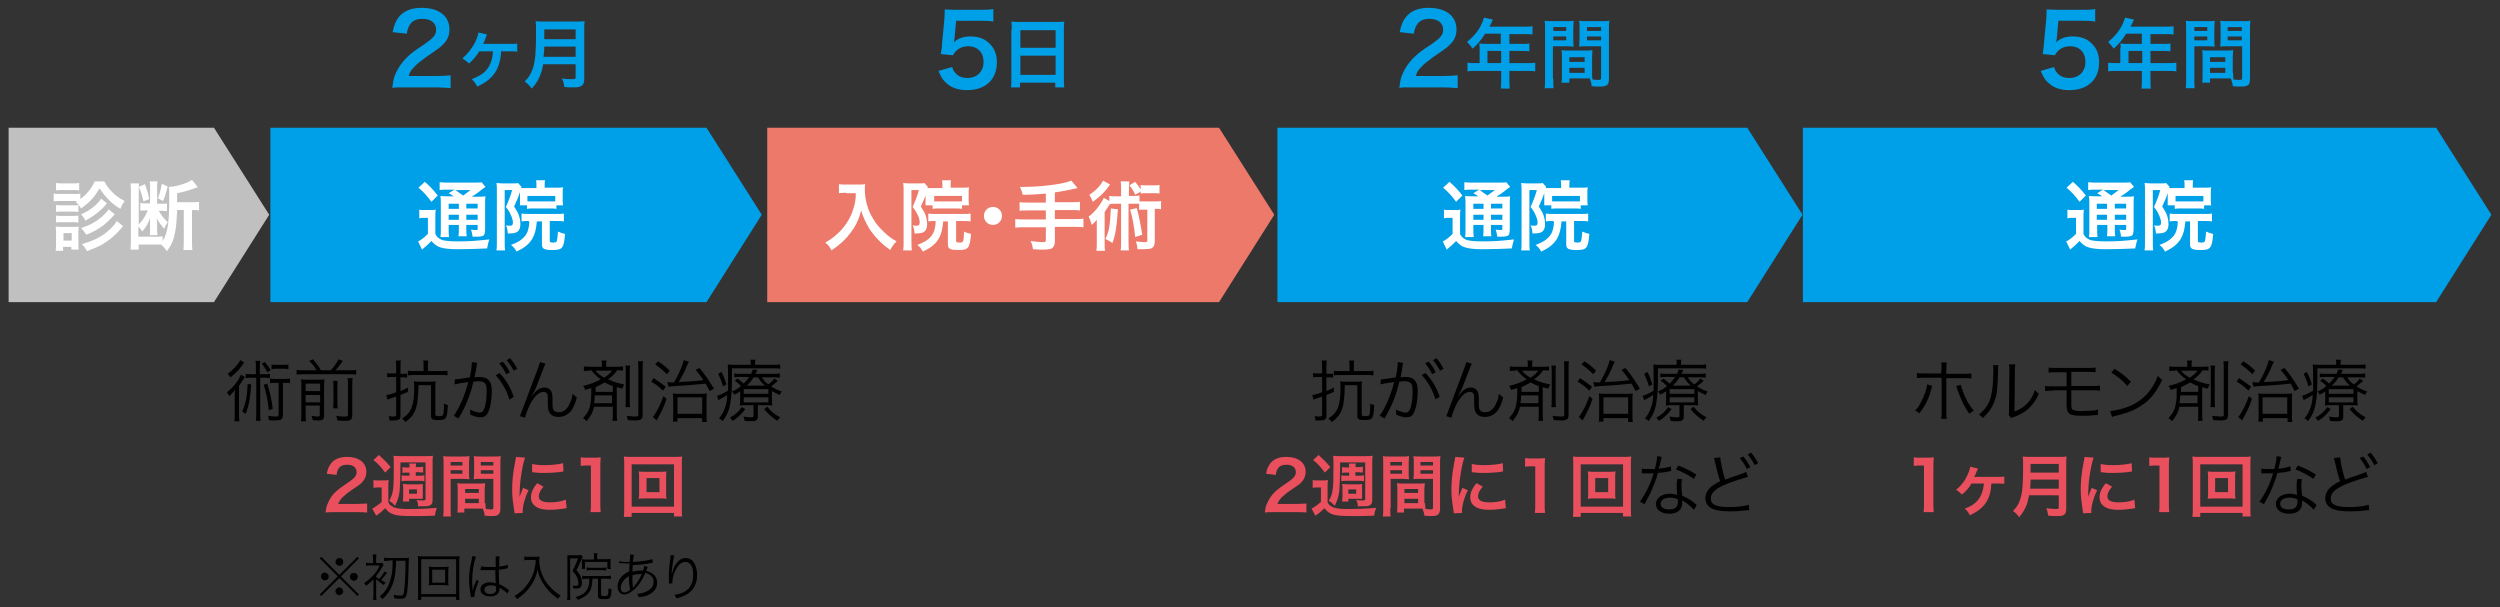 <?xml version="1.0" encoding="utf-8"?>
<!-- Generator: Adobe Illustrator 25.4.8, SVG Export Plug-In . SVG Version: 6.00 Build 0)  -->
<svg version="1.1" id="レイヤー_1" xmlns="http://www.w3.org/2000/svg" xmlns:xlink="http://www.w3.org/1999/xlink" x="0px"
	 y="0px" width="638px" height="155px" viewBox="0 0 638 155" style="enable-background:new 0 0 638 155;" xml:space="preserve">
<rect x="0" y="0" width="638" height="155" fill="#333333" stroke="none"/>
<style type="text/css">
	.st0{fill:#E94F5C;}
	.st1{fill:#C0C0C0;}
	.st2{fill:#FFFFFF;}
	.st3{fill:#00A0E9;}
	.st4{fill:#EC7969;}
</style>
<g>
	<g>
		<path d="M59.9,101.5c0-0.7,0-1.2,0.1-2c-0.5,0.6-0.9,1-1.5,1.6c-0.2-0.4-0.3-0.6-0.6-1c1.1-0.8,1.9-1.7,2.8-3
			c0.3-0.5,0.6-1.1,0.8-1.5l1,0.6c-0.2,0.3-0.4,0.6-0.6,0.9c-0.2,0.3-0.6,1-0.9,1.3v7.1c0,1,0,1.5,0.1,2h-1.3c0.1-0.6,0.1-1,0.1-2
			V101.5z M62.3,92.5c-0.2,0.3-0.2,0.3-0.7,1c-0.7,1-1.7,2-2.8,2.8c-0.2-0.4-0.4-0.6-0.7-0.9c1.5-1.1,2.7-2.4,3.2-3.5L62.3,92.5z
			 M64.1,98.1c-0.2,3.4-0.6,5.5-1.4,7.5c-0.3-0.2-0.6-0.4-0.9-0.6c0.9-1.9,1.3-4.1,1.4-7L64.1,98.1z M67.4,95.5c0.7,0,1.1,0,1.5-0.1
			v1.1c-0.4-0.1-0.7-0.1-1.4-0.1h-1.1v9.1c0,0.8,0,1.3,0.1,1.9h-1.2c0.1-0.6,0.1-1.2,0.1-1.9v-9.1h-1.3c-0.6,0-0.9,0-1.4,0.1v-1.1
			c0.4,0.1,0.8,0.1,1.5,0.1h1.1v-1.8c0-0.7,0-1.1-0.1-1.6h1.2c-0.1,0.5-0.1,0.9-0.1,1.6v1.8H67.4z M67.6,92.4c0.6,0.8,1,1.2,1.5,2.1
			L68.2,95c-0.5-1-0.8-1.4-1.4-2.2L67.6,92.4z M68.2,97.9c0.7,2.3,1.1,3.9,1.4,6.4l-1,0.4c-0.3-2.7-0.6-4.3-1.3-6.5L68.2,97.9z
			 M70.2,97.7c-0.6,0-0.9,0-1.3,0.1v-1.2c0.4,0.1,0.7,0.1,1.3,0.1h2.4c0.7,0,1,0,1.4-0.1v1.2c-0.4-0.1-0.7-0.1-1.4-0.1h-0.4v8.2
			c0,0.6-0.2,1-0.5,1.2c-0.3,0.1-0.8,0.2-1.5,0.2c-0.4,0-1.2,0-1.6-0.1c0-0.5-0.1-0.8-0.2-1.1c0.7,0.1,1.4,0.2,2.1,0.2
			c0.5,0,0.6-0.1,0.6-0.4v-8.2H70.2z M73.6,94.2c-0.4-0.1-0.8-0.1-1.3-0.1h-1.7c-0.5,0-0.9,0-1.3,0.1v-1.2c0.3,0.1,0.8,0.1,1.3,0.1
			h1.7c0.5,0,1,0,1.3-0.1V94.2z"/>
		<path d="M80.8,94.5c-0.6-1-0.9-1.4-1.9-2.4l1-0.4c1.2,1.5,1.4,1.7,2,2.8h2.5c0.9-0.9,1.3-1.6,2-2.8l1.1,0.4
			c-0.7,1-1.3,1.8-1.9,2.4h3.6c0.8,0,1.3,0,1.7-0.1v1.2c-0.5-0.1-1-0.1-1.7-0.1H77.4c-0.7,0-1.2,0-1.7,0.1v-1.2
			c0.6,0.1,0.6,0.1,1.7,0.1H80.8z M78,105.7c0,0.9,0,1.4,0.1,1.8h-1.3c0.1-0.5,0.1-1,0.1-1.9v-7.3c0-0.9,0-1.1-0.1-1.5
			c0.6,0.1,1,0.1,1.7,0.1h2.7c1,0,1.2,0,1.6-0.1c0,0.4-0.1,0.9-0.1,1.8v7.4c0,1-0.3,1.3-1.5,1.3c-0.4,0-0.8,0-1.4-0.1
			c-0.1-0.5-0.1-0.6-0.3-1.1c0.6,0.1,1.1,0.2,1.5,0.2c0.5,0,0.6-0.1,0.6-0.5v-2.3H78V105.7z M81.7,99.8v-1.9H78v1.9H81.7z
			 M81.7,102.7v-1.9H78v1.9H81.7z M86.2,97.1c-0.1,0.4-0.1,0.7-0.1,1.6v3.5c0,1.3,0,1.5,0.1,2H85c0.1-0.4,0.1-0.7,0.1-1.9v-3.5
			c0-0.9,0-1.1-0.1-1.6H86.2z M90,96.5c-0.1,0.5-0.1,0.9-0.1,1.9v7.5c0,1.2-0.4,1.5-1.8,1.5c-0.6,0-1.2,0-2-0.1
			c-0.1-0.4-0.1-0.7-0.3-1.2c0.9,0.2,1.7,0.2,2.2,0.2c0.7,0,0.8-0.1,0.8-0.5v-7.5c0-1,0-1.4-0.1-1.8H90z"/>
		<path d="M101.1,93.8c0-0.8,0-1.2-0.1-1.8h1.3c-0.1,0.5-0.1,1-0.1,1.7v1.7h0.5c0.6,0,0.8,0,1.2-0.1v1.1c-0.4-0.1-0.7-0.1-1.2-0.1
			h-0.5v3.5c0.7-0.3,1-0.4,1.9-0.9l0,1.1c-0.7,0.3-1,0.5-1.9,0.8v5.3c0,1-0.4,1.2-2,1.2c-0.2,0-0.4,0-0.8,0c0-0.4-0.1-0.7-0.2-1.1
			c0.6,0.1,1,0.1,1.3,0.1c0.4,0,0.6-0.1,0.6-0.4v-4.7c-0.3,0.1-0.7,0.3-1.2,0.4c-0.5,0.2-0.7,0.3-1,0.4l-0.3-1.2
			c0.7-0.1,1.2-0.2,2.5-0.7v-3.9h-1c-0.5,0-0.9,0-1.3,0.1v-1.1c0.4,0.1,0.8,0.1,1.3,0.1h1V93.8z M106.8,98.4c-0.1,3.6-0.3,5.2-1,6.7
			c-0.5,1-1.1,1.7-2.3,2.6c-0.3-0.3-0.5-0.6-0.9-0.9c2.4-1.5,3.1-3.3,3.1-8c0-0.7,0-1.1-0.1-1.5c0.4,0.1,0.8,0.1,1.6,0.1h2.4
			c0.8,0,1.3,0,1.6-0.1c-0.1,0.4-0.1,0.8-0.1,1.5v7c0,0.3,0.2,0.4,0.9,0.4c0.8,0,1-0.1,1.1-0.4c0.1-0.4,0.2-1.3,0.2-2.8
			c0.4,0.2,0.7,0.3,1,0.4c-0.2,3.5-0.4,3.8-2.5,3.8c-1.4,0-1.8-0.2-1.8-1v-7.9H106.8z M108.1,93.4c0-0.6,0-1-0.1-1.4h1.3
			c-0.1,0.3-0.1,0.7-0.1,1.4v1.3h3.2c0.8,0,1.4,0,1.8-0.1v1.2c-0.5-0.1-1.1-0.1-1.8-0.1h-6.5c-0.6,0-1.3,0-1.8,0.1v-1.2
			c0.4,0.1,1.1,0.1,1.8,0.1h2.2V93.4z"/>
		<path d="M116.1,96.8c0.6,0,1.3-0.1,3.8-0.5c0.3-1.3,0.5-3,0.5-3.7c0,0,0-0.1,0-0.2l1.4,0.2c-0.1,0.3-0.2,0.7-0.3,1.7
			c-0.1,0.4-0.2,1.2-0.4,2c0.4,0,0.6-0.1,1-0.1c1.2,0,2,0.2,2.5,0.7c0.6,0.6,0.9,1.4,0.9,2.8c0,2.7-0.5,5-1.2,6
			c-0.4,0.6-0.9,0.8-1.7,0.8c-0.7,0-1.5-0.2-2.6-0.7c0-0.3,0-0.4,0-0.6c0-0.3,0-0.4-0.1-0.7c1,0.5,2,0.8,2.6,0.8
			c0.4,0,0.8-0.3,1-0.8c0.5-1.1,0.7-2.9,0.7-4.8c0-1.8-0.5-2.4-2.1-2.4c-0.4,0-0.6,0-1.3,0.1c-0.7,3.2-1.9,6.3-3.8,9.4l-1.2-0.7
			c1.4-1.9,2.9-5.4,3.7-8.6c-2.2,0.3-2.7,0.4-3.5,0.6L116.1,96.8z M127.5,95.2c1.7,1.8,2.9,3.9,3.6,6.1L130,102
			c-0.6-2.2-2-4.7-3.5-6.2L127.5,95.2z M128.3,92.3c0.8,0.9,1.3,1.7,1.8,2.7l-0.9,0.5c-0.4-0.9-1.3-2.2-1.8-2.8L128.3,92.3z
			 M130.2,91.4c0.8,1,1.2,1.6,1.8,2.7l-0.9,0.5c-0.4-0.8-1.1-1.9-1.8-2.7L130.2,91.4z"/>
		<path d="M139.2,92.8c-0.2,0.4-0.2,0.4-1.9,4.8c-0.5,1.4-0.5,1.4-1.3,2.9c0,0.1-0.1,0.2-0.2,0.4c-0.1,0.1-0.1,0.2-0.2,0.3l0.1,0
			c1.1-1.6,2-2.3,3.3-2.3c0.7,0,1.4,0.4,1.7,1c0.2,0.4,0.3,1,0.3,2v1.2c0,0.9,0.1,1.3,0.3,1.6c0.2,0.3,0.7,0.5,1.3,0.5
			c1.2,0,2.1-0.7,2.8-2.2c0.4-0.8,0.6-1.5,0.7-2.5c0.5,0.4,0.6,0.6,1.1,0.9c-0.3,1.4-0.7,2.2-1.2,3.1c-0.8,1.2-2,1.9-3.5,1.9
			c-1.3,0-2.2-0.6-2.5-1.6c-0.1-0.3-0.2-0.9-0.2-1.9v-1c0-0.7,0-1-0.1-1.3c-0.2-0.4-0.5-0.6-1-0.6c-1,0-2.1,0.9-3.1,2.6
			c-0.6,1-1.4,3-1.6,4l-1.3-0.4c0.2-0.5,0.2-0.5,2.7-7.2c1.9-5,2.3-6.1,2.4-6.6L139.2,92.8z"/>
		<path d="M150.6,94.6c-0.6,0-1,0-1.6,0.1v-1.2c0.5,0.1,0.9,0.1,1.6,0.1h3v-0.2c0-0.7,0-1-0.1-1.4h1.3c-0.1,0.4-0.1,0.7-0.1,1.4v0.2
			h2.7c0.7,0,1.2,0,1.6-0.1v1.1c-0.4-0.1-0.7-0.1-1.5-0.1c-0.7,1-1.2,1.5-2.3,2.3c1.4,0.7,2.5,1,4.1,1.3c-0.2,0.4-0.3,0.6-0.5,1.1
			c-0.8-0.2-1-0.3-1.4-0.4v6.9c0,0.8,0,1.2,0.1,1.7h-1.2c0.1-0.5,0.1-0.9,0.1-1.7v-1.9h-4.8c-0.3,1.5-0.8,2.3-1.9,3.7
			c-0.3-0.4-0.5-0.5-0.9-0.8c1.1-1.2,1.7-2.2,1.9-3.9c0.2-1,0.2-1.7,0.2-3.8c-0.4,0.2-0.7,0.3-1.6,0.5c-0.1-0.5-0.2-0.7-0.5-1
			c1.9-0.5,3.1-0.9,4.5-1.7c-1-0.7-1.7-1.4-2.5-2.4H150.6z M151.8,100.9c0,0.9-0.1,1.4-0.2,2h4.6v-2H151.8z M156.3,98.5
			c-0.9-0.3-1.4-0.6-2-0.9c-0.7,0.4-1.4,0.8-2.3,1.2l0,1.2h4.4V98.5z M152,94.6c0.5,0.7,1.2,1.2,2.2,1.8c0.9-0.6,1.5-1.2,2-1.8H152z
			 M160.8,93.3c-0.1,0.5-0.1,0.9-0.1,1.8v6.9c0,1.1,0,1.5,0.1,1.9h-1.2c0.1-0.5,0.1-0.9,0.1-1.9v-6.9c0-1,0-1.4-0.1-1.8H160.8z
			 M164.1,92.2c-0.1,0.5-0.1,1.1-0.1,2.1v11.5c0,1.2-0.4,1.5-1.9,1.5c-0.5,0-0.8,0-1.9-0.1c-0.1-0.4-0.1-0.7-0.3-1.1
			c0.8,0.1,1.6,0.2,2.2,0.2c0.7,0,0.8-0.1,0.8-0.5V94.3c0-0.9,0-1.6-0.1-2.1H164.1z"/>
		<path d="M166.8,96.5c1.1,0.7,1.8,1.2,3.1,2.2l-0.7,1c-1-1-1.8-1.6-3-2.3L166.8,96.5z M170.1,101.8c-0.7,2.1-1.3,3.3-2.2,4.9
			c-0.2,0.3-0.2,0.4-0.3,0.6l-1-0.9c0.4-0.4,0.6-0.8,1-1.5c0.7-1.2,1.1-2.1,1.7-3.8L170.1,101.8z M167.9,92.2c1.3,0.8,1.9,1.3,3,2.4
			l-0.7,0.9c-1-1-1.8-1.7-3-2.5L167.9,92.2z M170.3,97.5c0.3,0,0.5,0.1,1,0.1c0.1,0,0.2,0,0.7,0c1.2-2,2.2-4.3,2.5-5.7l1.3,0.4
			c-0.1,0.3-0.2,0.4-0.4,0.8c-0.7,1.8-1.2,2.7-2.2,4.4c2.1-0.1,4.4-0.2,6.3-0.5c-0.7-1-1-1.5-2-2.6l1-0.5c1.5,1.8,2.3,3,3.7,5.3
			l-1.1,0.6c-0.5-1-0.7-1.3-1-1.9c-2.1,0.2-5.1,0.5-7.6,0.6c-1.4,0.1-1.4,0.1-1.9,0.2L170.3,97.5z M172.9,107.6h-1.2
			c0.1-0.4,0.1-0.9,0.1-1.6v-4c0-0.7,0-1.2-0.1-1.6c0.5,0.1,0.9,0.1,1.6,0.1h5.4c0.8,0,1.3,0,1.7-0.1c-0.1,0.4-0.1,0.8-0.1,1.8v3.6
			c0,1,0,1.5,0.1,1.9h-1.2v-1h-6.3V107.6z M172.9,105.6h6.3v-4.2h-6.3V105.6z"/>
		<path d="M191.6,92.9c0-0.5,0-0.8-0.1-1.1h1.3c-0.1,0.3-0.1,0.6-0.1,1.1v0.2h4.5c0.9,0,1.4,0,1.9-0.1v1.1c-0.5-0.1-1-0.1-1.9-0.1
			h-10.4v3.1c0,3.4-0.3,5.8-0.8,7.4c-0.4,1.1-0.7,1.8-1.6,3c-0.3-0.4-0.5-0.5-0.9-0.7c0.7-0.9,1.3-1.9,1.6-3c0.3-0.8,0.4-1.5,0.5-3
			c-0.7,0.4-1.1,0.7-1.9,1.1c-0.2,0.1-0.2,0.1-0.4,0.2L183,101c0.6-0.1,1.8-0.7,2.8-1.3c0-0.7,0-1.1,0-1.9c0-3.7,0-4.1-0.1-4.8
			c0.6,0.1,1.2,0.1,2,0.1h3.9V92.9z M184.1,94.9c0.6,1.1,0.8,1.7,1.3,3.2l-0.9,0.5c-0.4-1.4-0.7-2.1-1.2-3.2L184.1,94.9z
			 M190.2,104.4c-1.1,1.4-1.8,2.1-3.2,3c-0.3-0.4-0.5-0.5-0.7-0.8c1.5-0.9,2.2-1.5,3-2.7L190.2,104.4z M188.8,99.9
			c-0.4,0.3-0.7,0.5-1.4,0.8c-0.2-0.3-0.3-0.5-0.6-0.8c1-0.4,1.5-0.7,2.3-1.4c-0.5-0.5-0.9-0.9-1.6-1.3l0.7-0.6
			c0.7,0.5,1.1,0.9,1.6,1.3c0.6-0.6,0.9-1,1.4-1.7h-2.3c-0.7,0-1.1,0-1.5,0.1v-1c0.4,0.1,0.8,0.1,1.5,0.1h2.8
			c0.2-0.4,0.2-0.6,0.4-1.1l1.2,0.1c-0.2,0.5-0.3,0.6-0.5,1h4.5c0.7,0,1.2,0,1.7-0.1v1.1c-0.5-0.1-0.9-0.1-1.7-0.1h-2.9
			c0.6,0.9,0.9,1.2,1.7,1.8c0.8-0.6,1.2-1,1.5-1.5l0.9,0.6c-0.8,0.7-1.2,1-1.7,1.4c0.9,0.6,1.5,0.9,2.7,1.3
			c-0.3,0.4-0.4,0.6-0.5,0.9c-0.9-0.4-1.3-0.6-2-1v2.1c0,0.9,0,1.1,0.1,1.6c-0.4-0.1-0.9-0.1-1.5-0.1h-2.2v2.9
			c0,0.9-0.4,1.2-1.6,1.2c-0.6,0-1.2,0-1.8-0.1c0-0.4-0.1-0.7-0.3-1.1c0.7,0.1,1.3,0.2,1.9,0.2c0.6,0,0.7-0.1,0.7-0.4v-2.7h-1.8
			c-0.8,0-1.2,0-1.7,0.1c0.1-0.5,0.1-0.7,0.1-1.6V99.9z M189.8,100.5h6.3v-1.2h-6.3V100.5z M189.8,102.7h6.3v-1.3h-6.3V102.7z
			 M195.2,98.4c-0.8-0.7-1.1-1.1-1.8-2.1h-1.1c-0.5,0.9-1,1.4-1.7,2.1H195.2z M195.8,103.8c1.1,1.3,1.8,1.9,3.3,2.7
			c-0.2,0.2-0.5,0.5-0.7,0.9c-1.5-1-2.2-1.6-3.4-3L195.8,103.8z"/>
		<path class="st0" d="M85.3,130.7c-1.4,0-1.6,0-2.2,0.1c0.1-1,0.2-1.6,0.5-2.2c0.5-1.3,1.2-2.4,2.4-3.4c0.6-0.5,1.1-0.9,2.9-2.1
			c1.6-1.1,2.1-1.7,2.1-2.6c0-1.2-0.9-1.9-2.4-1.9c-1,0-1.8,0.3-2.2,1c-0.3,0.4-0.4,0.8-0.5,1.6l-2.5-0.3c0.2-1.3,0.6-2,1.2-2.8
			c0.9-1,2.2-1.5,4-1.5c3,0,4.9,1.5,4.9,3.8c0,1.1-0.4,2-1.2,2.8c-0.5,0.5-0.7,0.6-2.9,2.1c-0.8,0.5-1.6,1.3-2.1,1.7
			c-0.5,0.6-0.7,0.9-1,1.6h4.9c1.1,0,2-0.1,2.5-0.1v2.3c-0.8-0.1-1.5-0.1-2.6-0.1H85.3z"/>
		<path class="st0" d="M95.2,122.5c0.5,0.1,0.7,0.1,1.4,0.1h1.3c0.5,0,0.9,0,1.3-0.1c-0.1,0.5-0.1,1-0.1,1.9v3.8
			c0.3,0.5,0.4,0.7,0.8,0.9c0.4,0.3,0.8,0.5,1.1,0.5c0.7,0.2,1.7,0.3,3,0.3c3.2,0,5.1-0.1,7.5-0.3c-0.3,0.8-0.4,1.1-0.5,2
			c-1.7,0.1-3.8,0.1-5.2,0.1c-3.2,0-4.3-0.1-5.3-0.4c-0.9-0.3-1.5-0.7-2.2-1.6c-0.7,0.7-1.4,1.3-2.3,1.9l-1-1.8
			c0.6-0.3,1.6-1,2.4-1.7v-3.7h-0.9c-0.5,0-0.7,0-1.2,0.1V122.5z M96.7,116.1c1.3,1.2,2,1.9,3,3.1l-1.4,1.4c-1.1-1.4-1.6-2.1-3-3.2
			L96.7,116.1z M102.2,118c0,0.2,0,0.4,0,0.5c0,2.6-0.1,5.6-0.2,6.7c-0.2,1.6-0.4,2.3-1.2,3.9c-0.3-0.4-0.8-0.9-1.5-1.3
			c1.1-1.9,1.2-2.8,1.2-9.4c0-1,0-1.6-0.1-2.1c0.5,0.1,0.9,0.1,1.8,0.1h6.5c1,0,1.3,0,1.8-0.1c-0.1,0.5-0.1,0.8-0.1,1.8v9.5
			c0,0.9-0.3,1.3-1,1.5c-0.4,0.1-1,0.1-1.9,0.1c-0.2,0-0.4,0-0.8,0c0-0.7-0.1-1.1-0.4-1.6c0.5,0.1,1,0.1,1.6,0.1
			c0.6,0,0.7,0,0.7-0.4V118H102.2z M104.5,120.6h-0.3c-0.6,0-1.1,0-1.5,0.1v-1.5c0.4,0.1,0.9,0.1,1.5,0.1h0.3v-0.2
			c0-0.3,0-0.6-0.1-0.8h1.8c0,0.1-0.1,0.6-0.1,0.8v0.1h0.5c0.6,0,1,0,1.4-0.1v1.5c-0.4,0-0.9-0.1-1.4-0.1h-0.5v0.9h0.7
			c0.7,0,1,0,1.5-0.1v1.5c-0.5-0.1-0.9-0.1-1.5-0.1H104c-0.5,0-1,0-1.5,0.1v-1.5c0.4,0.1,0.8,0.1,1.5,0.1h0.5V120.6z M102.8,128
			c0-0.3,0.1-0.7,0.1-1.3v-2.1c0-0.4,0-0.7-0.1-1.1c0.4,0,0.7,0.1,1.1,0.1h2.9c0.4,0,0.7,0,1.1-0.1c0,0.4,0,0.7,0,1.1v1.8
			c0,0.4,0,0.7,0,0.9c-0.2,0-0.5,0-0.8,0h-2.7v0.7H102.8z M104.4,126h2v-1.1h-2V126z"/>
		<path class="st0" d="M115,129.7c0,1,0,1.7,0.1,2.1h-2c0.1-0.5,0.1-1.1,0.1-2.2v-11.3c0-0.9,0-1.4-0.1-1.9c0.5,0.1,0.9,0.1,1.8,0.1
			h3.1c0.9,0,1.3,0,1.8-0.1c0,0.6-0.1,0.9-0.1,1.6v2.7c0,0.8,0,1.2,0.1,1.6c-0.5,0-1-0.1-1.6-0.1H115V129.7z M115,118.8h3v-0.9h-3
			V118.8z M115,120.9h3V120h-3V120.9z M123.9,128.4c0,0.7,0,1.1,0.1,1.5c0.4,0,1,0.1,1.3,0.1c0.5,0,0.6-0.1,0.6-0.5v-7.3h-3.4
			c-0.6,0-1.2,0-1.6,0.1c0-0.5,0.1-0.8,0.1-1.6V118c0-0.6,0-1.1-0.1-1.6c0.5,0.1,0.9,0.1,1.8,0.1h3.3c0.9,0,1.3,0,1.8-0.1
			c-0.1,0.6-0.1,1.1-0.1,1.9v11.4c0,1-0.2,1.5-0.8,1.8c-0.4,0.2-0.9,0.2-2,0.2c-0.2,0-0.3,0-1.2-0.1c-0.1-0.8-0.2-1.1-0.5-1.8
			c-0.5,0-0.8,0-1,0h-3.7v1h-1.8c0.1-0.4,0.1-1.1,0.1-1.7v-4.2c0-0.6,0-1.1-0.1-1.6c0.5,0.1,0.9,0.1,1.6,0.1h3.9
			c0.7,0,1.1,0,1.6-0.1c0,0.5-0.1,0.9-0.1,1.6V128.4z M118.7,125.8h3.5v-1h-3.5V125.8z M118.7,128.4h3.5v-1.1h-3.5V128.4z
			 M122.7,118.8h3.2v-0.9h-3.2V118.8z M122.7,120.9h3.2V120h-3.2V120.9z"/>
		<path class="st0" d="M131.3,131c0-0.3,0-0.4-0.1-0.8c-0.3-2.1-0.5-3.4-0.5-5.2c0-2.2,0.2-4.2,0.7-6.8c0.2-1,0.2-1.1,0.3-1.6
			l2.3,0.2c-0.4,1-0.8,3-1.1,5.2c-0.2,1.3-0.2,2.3-0.3,3.8c0,0.4,0,0.5,0,1c0.2-0.6,0.2-0.7,0.9-2.3l1.4,0.6c-1,2-1.5,4-1.5,5.3
			c0,0.1,0,0.2,0,0.5L131.3,131z M138.7,124.2c-0.9,1-1.2,1.8-1.2,2.5c0,1,1,1.5,2.8,1.5c1.5,0,3-0.2,4.1-0.7l0.2,2.2
			c-0.2,0-0.3,0-0.7,0.1c-1.4,0.2-2.4,0.3-3.6,0.3c-2.2,0-3.5-0.5-4.3-1.5c-0.3-0.4-0.5-1.1-0.5-1.7c0-1.1,0.5-2.3,1.6-3.6
			L138.7,124.2z M135.8,118.4c0.8,0.2,1.7,0.3,3.2,0.3c1.9,0,3.6-0.2,4.7-0.5l0.1,2.1c-0.1,0-0.4,0.1-1.2,0.2
			c-1.1,0.1-2.4,0.2-3.7,0.2c-1.3,0-1.3,0-3.1-0.2L135.8,118.4z"/>
		<path class="st0" d="M150.7,130.7c0.1-0.7,0.1-1.4,0.1-2.3v-9.6H150c-0.6,0-1.1,0-1.8,0.1v-2.2c0.5,0.1,0.9,0.1,1.7,0.1h1.6
			c0.9,0,1.1,0,1.8-0.1c-0.1,1-0.1,1.8-0.1,2.9v8.8c0,0.9,0,1.5,0.1,2.3H150.7z"/>
		<path class="st0" d="M172,131.9v-1h-10.8v1h-2c0.1-0.6,0.1-1.3,0.1-2.3v-11c0-0.8,0-1.4-0.1-2.1c0.6,0.1,1.2,0.1,2,0.1H172
			c0.9,0,1.4,0,2.1-0.1c-0.1,0.6-0.1,1.2-0.1,2.1v11c0,0.9,0,1.8,0.1,2.2H172z M161.2,129.3H172v-10.8h-10.8V129.3z M168.4,120.4
			c0.8,0,1.2,0,1.7-0.1c-0.1,0.4-0.1,0.9-0.1,1.4v4.2c0,0.6,0,0.9,0.1,1.4c-0.5-0.1-1-0.1-1.7-0.1h-3.7c-0.9,0-1.2,0-1.7,0.1
			c0.1-0.5,0.1-0.9,0.1-1.4v-4.2c0-0.5,0-0.9-0.1-1.4c0.4,0.1,0.9,0.1,1.7,0.1H168.4z M165,125.6h3.3V122H165V125.6z"/>
	</g>
	<polygon class="st1" points="54.6,77.1 39,77.1 2.2,77.1 2.2,54.8 2.2,32.6 39,32.6 54.6,32.6 68.7,54.8 	"/>
	<g>
		<path class="st2" d="M19.8,51.3c-0.3,0-0.4,0-0.7,0h-3.9c-0.7,0-1.1,0-1.5,0.1v-2c0.5,0.1,0.8,0.1,1.5,0.1H19c0.8,0,1.1,0,1.5-0.1
			v1.4c1.7-1.3,2.7-2.5,3.7-4.5h2.4c0.7,1.3,1.4,2.1,2.4,3.1c0.8,0.7,1.5,1.2,2.8,1.9c-0.5,0.7-0.7,1.1-1.1,2
			c-2.3-1.4-3.6-2.8-5.3-5.2c-1.4,2.3-2.4,3.4-4.7,5.1c-0.5-0.8-0.7-1-1.4-1.7L19.8,51.3z M14.2,64c0.1-0.6,0.1-1.3,0.1-1.9v-2.8
			c0-0.6,0-1-0.1-1.5c0.4,0.1,0.8,0.1,1.5,0.1h3.1c0.7,0,1,0,1.3-0.1c0,0.4-0.1,0.7-0.1,1.4v2.9c0,0.7,0,1.2,0.1,1.6h-1.9V63h-2.1
			V64H14.2z M14.3,46.7c0.5,0.1,0.8,0.1,1.6,0.1h2.7c0.8,0,1.1,0,1.6-0.1v1.9c-0.4-0.1-0.9-0.1-1.6-0.1h-2.7c-0.7,0-1.1,0-1.6,0.1
			V46.7z M14.3,52.3c0.4,0.1,0.6,0.1,1.2,0.1h3.3c0.6,0,0.8,0,1.2-0.1v1.8c-0.4,0-0.6-0.1-1.2-0.1h-3.3c-0.6,0-0.8,0-1.2,0.1V52.3z
			 M14.3,55c0.4,0.1,0.6,0.1,1.2,0.1h3.3c0.6,0,0.8,0,1.2-0.1v1.8c-0.4,0-0.6-0.1-1.2-0.1h-3.3c-0.6,0-0.8,0-1.2,0.1V55z M16.2,61.4
			h2.1v-1.9h-2.1V61.4z M27.3,51.9c-0.3,0.3-0.3,0.3-0.5,0.6c-1.5,1.6-2.8,2.6-5,3.8c-0.3-0.6-0.6-1-1.1-1.6c2.1-0.9,4.1-2.4,5.1-4
			L27.3,51.9z M29.3,54.7c-1.2,1.2-1.5,1.6-2.2,2.2c-0.9,0.8-1.9,1.5-3.1,2.1c-0.5,0.3-0.6,0.3-2,0.9c-0.4-0.7-0.6-0.9-1.3-1.7
			c2.2-0.7,3.8-1.6,5.3-2.9c0.9-0.8,1.4-1.3,1.7-1.9L29.3,54.7z M31.4,57.7c-0.3,0.4-0.3,0.4-1.4,1.6c-1,1.1-2.7,2.4-4.1,3.2
			c-1.2,0.6-2.1,1-3.7,1.6c-0.3-0.6-0.6-1.1-1.3-1.8c2.8-0.8,4.7-1.7,6.5-3.2c1.1-0.9,2-1.9,2.4-2.7L31.4,57.7z"/>
		<path class="st2" d="M45.2,53.7c-0.1,2.2-0.2,3.9-0.5,5.5c-0.4,2.1-0.9,3.3-2.1,4.9c-0.6-0.8-0.9-1.2-1.5-1.7c-0.5,0-0.8,0-1.5,0
			h-4.2v1.3h-2.1c0.1-0.7,0.1-1.4,0.1-2.2V49c0-0.9,0-1.5-0.1-2.2h2.2c-0.1,0.5-0.1,0.9-0.1,1.6v8.9c1.1-1.2,1.7-2.1,2.3-3.6h-0.6
			c-0.5,0-1,0-1.3,0.1v-2c0.5,0.1,0.8,0.1,1.3,0.1h1.2v-4.1c0-0.8,0-1.1-0.1-1.5h2c-0.1,0.4-0.1,0.8-0.1,1.6v4.1h1.2
			c0.6,0,1,0,1.3-0.1v2c-0.4-0.1-0.8-0.1-1.4-0.1h-0.7c0.8,1.3,1.3,2,2.3,2.9c-0.4,0.6-0.7,1.1-0.9,1.7c-1-1.2-1.4-1.7-1.9-2.7
			c0,0.5,0.1,1.1,0.1,1.3v1.7c0,0.7,0,0.9,0.1,1.3h-2c0.1-0.5,0.1-0.8,0.1-1.4v-1.5c0-0.3,0-0.5,0-0.8c0-0.3,0-0.3,0-0.6
			c-0.6,1.5-1,2.2-2,3.4c-0.2-0.4-0.5-0.8-1-1.3v2.6h4.2c0.8,0,1.5,0,2-0.1v1.2c1.3-2.1,1.7-4.6,1.7-11.1c0-1.5,0-2-0.1-2.7
			c1.1,0,2.7-0.4,4.1-0.9c0.8-0.3,1.4-0.6,1.8-0.9l1.5,1.9c-0.1,0-0.1,0-0.1,0c-0.3,0.1-0.3,0.1-0.6,0.2c-1.6,0.6-3,1-4.6,1.3v2.3
			h3.9c0.7,0,1.2,0,1.7-0.1v2.2c-0.5-0.1-0.8-0.1-1.5-0.1H49v8c0,0.9,0,1.6,0.1,2.2h-2.3c0.1-0.6,0.1-1.3,0.1-2.2v-8H45.2z M37,47
			c0.7,2,0.8,2.4,1.1,3.8l-1.5,0.6c-0.3-1.5-0.6-2.4-1.2-3.7L37,47z M42.8,47.6c-0.6,2.1-0.7,2.7-1.2,3.7l-1.3-0.7
			c0.5-1.3,0.7-2.1,1-3.7L42.8,47.6z"/>
	</g>
	<polygon class="st3" points="180.3,77.1 116.2,77.1 69,77.1 69,54.8 69,32.6 116.2,32.6 180.3,32.6 194.4,54.8 	"/>
	<g>
		<path class="st2" d="M106.9,53.5c0.5,0.1,0.8,0.1,1.5,0.1h1.3c0.6,0,1,0,1.5-0.1c-0.1,0.6-0.1,1.1-0.1,2.1v4.1
			c0.3,0.6,0.5,0.8,0.9,1.1c0.4,0.3,0.7,0.4,1,0.5c0.9,0.2,2.1,0.3,3.8,0.3c3.1,0,4.2-0.1,8.1-0.5c-0.3,0.7-0.4,1.5-0.6,2.3
			c-2.5,0.1-4.5,0.2-7.7,0.2c-2,0-3.5-0.2-4.3-0.5c-0.9-0.3-1.4-0.7-2.2-1.6c-0.1,0.1-0.2,0.2-0.3,0.3c-0.7,0.7-0.7,0.7-2.1,1.9
			l-1-2.1c0.7-0.3,1.6-1,2.5-1.9v-4.1h-1c-0.5,0-0.8,0-1.2,0.1V53.5z M108.4,46.4c1.4,1.2,2.4,2.3,3.3,3.5l-1.6,1.6
			c-1.1-1.5-1.9-2.4-3.3-3.6L108.4,46.4z M116.1,50.3c-1-0.7-1.1-0.7-1.6-1l1.5-0.9h-1.8c-0.9,0-1.4,0-2,0.1v-2
			c0.6,0.1,1.2,0.1,2.3,0.1h6.2c1.2,0,1.8,0,2.2-0.1l1,1.2c-0.3,0.2-0.4,0.3-1,0.7c-0.8,0.7-1.7,1.3-2.5,1.8h1.5c1,0,1.5,0,2-0.1
			c-0.1,0.5-0.1,1.2-0.1,2.2v5.9c0,1.1-0.1,1.5-0.3,1.8c-0.3,0.3-0.8,0.4-2,0.4c-0.2,0-0.5,0-0.9,0c-0.1-0.8-0.2-1.3-0.4-1.8
			c0.5,0.1,1,0.1,1.3,0.1c0.4,0,0.4,0,0.4-0.5v-0.8H119v0.8c0,1.1,0,1.5,0.1,2.1H117c0.1-0.6,0.1-1.1,0.1-2.1v-0.8h-2.6v1
			c0,1.1,0,1.6,0.1,2.1h-2.2c0.1-0.5,0.1-1.1,0.1-2.1v-6.1c0-1.1,0-1.6-0.1-2.3c0.6,0.1,1.2,0.1,2.2,0.1H116.1z M114.5,52v1.3h2.6
			V52H114.5z M114.5,56.1h2.6v-1.3h-2.6V56.1z M116.2,48.5c0.7,0.5,0.9,0.6,2,1.4c1.4-1,1.4-1,1.9-1.4H116.2z M119,53.2h2.9V52H119
			V53.2z M121.9,54.8H119v1.3h2.9V54.8z"/>
		<path class="st2" d="M132.7,49c-0.5,1.5-0.5,1.5-1.5,3.7c0.7,1.1,1,1.6,1.2,2.2c0.3,0.8,0.4,1.7,0.4,2.4c0,1.1-0.5,1.9-1.3,2.1
			c-0.4,0.1-1.1,0.2-1.9,0.2c-0.1-1-0.2-1.6-0.5-2.1c0.4,0.1,0.7,0.1,1,0.1c0.6,0,0.8-0.2,0.8-0.8c0-0.7-0.3-1.5-0.7-2.3
			c-0.2-0.5-0.5-0.9-1.1-1.7c0.6-1.3,1.2-2.8,1.6-4.3h-1.9v13.2c0,1,0,1.5,0.1,2.2h-2.2c0.1-0.6,0.1-1.3,0.1-2.2V48.5
			c0-0.6,0-1.2-0.1-1.8c0.4,0,0.8,0.1,1.4,0.1h2.9c0.7,0,0.9,0,1.2-0.1l0.9,1c-0.1,0.1-0.1,0.2-0.1,0.3c0.4,0,0.8,0,1.4,0h2.5v-0.7
			c0-0.5,0-0.9-0.1-1.3h2.3c-0.1,0.4-0.1,0.7-0.1,1.3v0.6h3c0.7,0,1.2,0,1.7-0.1c-0.1,0.4-0.1,0.7-0.1,1.4V51c0,0.6,0,0.9,0.1,1.4
			H142v0.9c-0.5-0.1-0.9-0.1-1.5-0.1h-4.5c-0.6,0-1.1,0-1.5,0.1v-0.9h-1.8c0-0.1,0-0.1,0-0.3c0-0.2,0-0.7,0-1.1v-1.4V49z
			 M134.9,56.4c-0.9,0-1.3,0-1.8,0.1v-2c0.5,0.1,1.1,0.1,1.8,0.1h7.1c1,0,1.3,0,1.9-0.1v2c-0.6-0.1-1.1-0.1-1.9-0.1h-1.7v5.1
			c0,0.3,0.2,0.4,0.8,0.4c0.7,0,0.9-0.1,1-0.4c0.1-0.3,0.2-1,0.3-2.4c0.7,0.3,1,0.4,1.8,0.6c-0.3,3.7-0.7,4.1-3.2,4.1
			c-2.1,0-2.7-0.3-2.7-1.4v-5.9H137c-0.2,2.2-0.5,3.3-1.2,4.5c-0.8,1.3-2,2.3-4,3.2c-0.4-0.8-0.7-1.1-1.4-1.7
			c1.7-0.6,2.8-1.3,3.6-2.3c0.7-0.9,1-1.9,1.1-3.7H134.9z M141.7,50h-7.1v1.4c0.3,0,0.6,0,1.3,0h4.5c0.7,0,0.9,0,1.3,0V50z"/>
	</g>
	<polygon class="st3" points="445.9,77.1 362.9,77.1 326,77.1 326,54.8 326,32.6 362.9,32.6 445.9,32.6 460,54.8 	"/>
	<g>
		<path class="st2" d="M368.4,53.5c0.5,0.1,0.8,0.1,1.5,0.1h1.3c0.6,0,1,0,1.5-0.1c-0.1,0.6-0.1,1.1-0.1,2.1v4.1
			c0.3,0.6,0.5,0.8,0.9,1.1c0.4,0.3,0.7,0.4,1,0.5c0.9,0.2,2.1,0.3,3.8,0.3c3.1,0,4.2-0.1,8.1-0.5c-0.3,0.7-0.4,1.5-0.6,2.3
			c-2.5,0.1-4.5,0.2-7.7,0.2c-2,0-3.5-0.2-4.3-0.5c-0.9-0.3-1.4-0.7-2.2-1.6c-0.1,0.1-0.2,0.2-0.3,0.3c-0.7,0.7-0.7,0.7-2.1,1.9
			l-1-2.1c0.7-0.3,1.6-1,2.5-1.9v-4.1h-1c-0.5,0-0.8,0-1.2,0.1V53.5z M369.9,46.4c1.4,1.2,2.4,2.3,3.3,3.5l-1.6,1.6
			c-1.1-1.5-1.9-2.4-3.3-3.6L369.9,46.4z M377.6,50.3c-1-0.7-1.1-0.7-1.6-1l1.5-0.9h-1.8c-0.9,0-1.4,0-2,0.1v-2
			c0.6,0.1,1.2,0.1,2.3,0.1h6.2c1.2,0,1.8,0,2.2-0.1l1,1.2c-0.3,0.2-0.4,0.3-1,0.7c-0.8,0.7-1.7,1.3-2.5,1.8h1.5c1,0,1.5,0,2-0.1
			c-0.1,0.5-0.1,1.2-0.1,2.2v5.9c0,1.1-0.1,1.5-0.3,1.8c-0.3,0.3-0.8,0.4-2,0.4c-0.2,0-0.5,0-0.9,0c-0.1-0.8-0.2-1.3-0.4-1.8
			c0.5,0.1,1,0.1,1.3,0.1c0.4,0,0.4,0,0.4-0.5v-0.8h-2.9v0.8c0,1.1,0,1.5,0.1,2.1h-2.1c0.1-0.6,0.1-1.1,0.1-2.1v-0.8H376v1
			c0,1.1,0,1.6,0.1,2.1h-2.2c0.1-0.5,0.1-1.1,0.1-2.1v-6.1c0-1.1,0-1.6-0.1-2.3c0.6,0.1,1.2,0.1,2.2,0.1H377.6z M376,52v1.3h2.6V52
			H376z M376,56.1h2.6v-1.3H376V56.1z M377.6,48.5c0.7,0.5,0.9,0.6,2,1.4c1.4-1,1.4-1,1.9-1.4H377.6z M380.5,53.2h2.9V52h-2.9V53.2z
			 M383.4,54.8h-2.9v1.3h2.9V54.8z"/>
		<path class="st2" d="M394.2,49c-0.5,1.5-0.5,1.5-1.5,3.7c0.7,1.1,1,1.6,1.2,2.2c0.3,0.8,0.4,1.7,0.4,2.4c0,1.1-0.5,1.9-1.3,2.1
			c-0.4,0.1-1.1,0.2-1.9,0.2c-0.1-1-0.2-1.6-0.5-2.1c0.4,0.1,0.7,0.1,1,0.1c0.6,0,0.8-0.2,0.8-0.8c0-0.7-0.3-1.5-0.7-2.3
			c-0.2-0.5-0.5-0.9-1.1-1.7c0.6-1.3,1.2-2.8,1.6-4.3h-1.9v13.2c0,1,0,1.5,0.1,2.2h-2.2c0.1-0.6,0.1-1.3,0.1-2.2V48.5
			c0-0.6,0-1.2-0.1-1.8c0.4,0,0.8,0.1,1.4,0.1h2.9c0.7,0,0.9,0,1.2-0.1l0.9,1c-0.1,0.1-0.1,0.2-0.1,0.3c0.4,0,0.8,0,1.4,0h2.5v-0.7
			c0-0.5,0-0.9-0.1-1.3h2.3c-0.1,0.4-0.1,0.7-0.1,1.3v0.6h3c0.7,0,1.2,0,1.7-0.1c-0.1,0.4-0.1,0.7-0.1,1.4V51c0,0.6,0,0.9,0.1,1.4
			h-1.8v0.9c-0.5-0.1-0.9-0.1-1.5-0.1h-4.5c-0.6,0-1.1,0-1.5,0.1v-0.9h-1.8c0-0.1,0-0.1,0-0.3c0-0.2,0-0.7,0-1.1v-1.4V49z
			 M396.3,56.4c-0.9,0-1.3,0-1.8,0.1v-2c0.5,0.1,1.1,0.1,1.8,0.1h7.1c1,0,1.3,0,1.9-0.1v2c-0.6-0.1-1.1-0.1-1.9-0.1h-1.7v5.1
			c0,0.3,0.2,0.4,0.8,0.4c0.7,0,0.9-0.1,1-0.4c0.1-0.3,0.2-1,0.3-2.4c0.7,0.3,1,0.4,1.8,0.6c-0.3,3.7-0.7,4.1-3.2,4.1
			c-2.1,0-2.7-0.3-2.7-1.4v-5.9h-1.2c-0.2,2.2-0.5,3.3-1.2,4.5c-0.8,1.3-2,2.3-4,3.2c-0.4-0.8-0.7-1.1-1.4-1.7
			c1.7-0.6,2.8-1.3,3.6-2.3c0.7-0.9,1-1.9,1.1-3.7H396.3z M403.2,50h-7.1v1.4c0.3,0,0.6,0,1.3,0h4.5c0.7,0,0.9,0,1.3,0V50z"/>
	</g>
	<polygon class="st3" points="621.7,77.1 497,77.1 460.1,77.1 460.1,54.8 460.1,32.6 497,32.6 621.7,32.6 635.8,54.8 	"/>
	<g>
		<path class="st2" d="M527.5,53.5c0.5,0.1,0.8,0.1,1.5,0.1h1.3c0.6,0,1,0,1.5-0.1c-0.1,0.6-0.1,1.1-0.1,2.1v4.1
			c0.3,0.6,0.5,0.8,0.9,1.1c0.4,0.3,0.7,0.4,1,0.5c0.9,0.2,2.1,0.3,3.8,0.3c3.1,0,4.2-0.1,8.1-0.5c-0.3,0.7-0.4,1.5-0.6,2.3
			c-2.5,0.1-4.5,0.2-7.7,0.2c-2,0-3.5-0.2-4.3-0.5c-0.9-0.3-1.4-0.7-2.2-1.6c-0.1,0.1-0.2,0.2-0.3,0.3c-0.7,0.7-0.7,0.7-2.1,1.9
			l-1-2.1c0.7-0.3,1.6-1,2.5-1.9v-4.1h-1c-0.5,0-0.8,0-1.2,0.1V53.5z M529,46.4c1.4,1.2,2.4,2.3,3.3,3.5l-1.6,1.6
			c-1.1-1.5-1.9-2.4-3.3-3.6L529,46.4z M536.8,50.3c-1-0.7-1.1-0.7-1.6-1l1.5-0.9h-1.8c-0.9,0-1.4,0-2,0.1v-2
			c0.6,0.1,1.2,0.1,2.3,0.1h6.2c1.2,0,1.8,0,2.2-0.1l1,1.2c-0.3,0.2-0.4,0.3-1,0.7c-0.8,0.7-1.7,1.3-2.5,1.8h1.5c1,0,1.5,0,2-0.1
			c-0.1,0.5-0.1,1.2-0.1,2.2v5.9c0,1.1-0.1,1.5-0.3,1.8c-0.3,0.3-0.8,0.4-2,0.4c-0.2,0-0.5,0-0.9,0c-0.1-0.8-0.2-1.3-0.4-1.8
			c0.5,0.1,1,0.1,1.3,0.1c0.4,0,0.4,0,0.4-0.5v-0.8h-2.9v0.8c0,1.1,0,1.5,0.1,2.1h-2.1c0.1-0.6,0.1-1.1,0.1-2.1v-0.8h-2.6v1
			c0,1.1,0,1.6,0.1,2.1h-2.2c0.1-0.5,0.1-1.1,0.1-2.1v-6.1c0-1.1,0-1.6-0.1-2.3c0.6,0.1,1.2,0.1,2.2,0.1H536.8z M535.1,52v1.3h2.6
			V52H535.1z M535.1,56.1h2.6v-1.3h-2.6V56.1z M536.8,48.5c0.7,0.5,0.9,0.6,2,1.4c1.4-1,1.4-1,1.9-1.4H536.8z M539.7,53.2h2.9V52
			h-2.9V53.2z M542.6,54.8h-2.9v1.3h2.9V54.8z"/>
		<path class="st2" d="M553.3,49c-0.5,1.5-0.5,1.5-1.5,3.7c0.7,1.1,1,1.6,1.2,2.2c0.3,0.8,0.4,1.7,0.4,2.4c0,1.1-0.5,1.9-1.3,2.1
			c-0.4,0.1-1.1,0.2-1.9,0.2c-0.1-1-0.2-1.6-0.5-2.1c0.4,0.1,0.7,0.1,1,0.1c0.6,0,0.8-0.2,0.8-0.8c0-0.7-0.3-1.5-0.7-2.3
			c-0.2-0.5-0.5-0.9-1.1-1.7c0.6-1.3,1.2-2.8,1.6-4.3h-1.9v13.2c0,1,0,1.5,0.1,2.2h-2.2c0.1-0.6,0.1-1.3,0.1-2.2V48.5
			c0-0.6,0-1.2-0.1-1.8c0.4,0,0.8,0.1,1.4,0.1h2.9c0.7,0,0.9,0,1.2-0.1l0.9,1c-0.1,0.1-0.1,0.2-0.1,0.3c0.4,0,0.8,0,1.4,0h2.5v-0.7
			c0-0.5,0-0.9-0.1-1.3h2.3c-0.1,0.4-0.1,0.7-0.1,1.3v0.6h3c0.7,0,1.2,0,1.7-0.1c-0.1,0.4-0.1,0.7-0.1,1.4V51c0,0.6,0,0.9,0.1,1.4
			h-1.8v0.9c-0.5-0.1-0.9-0.1-1.5-0.1h-4.5c-0.6,0-1.1,0-1.5,0.1v-0.9h-1.8c0-0.1,0-0.1,0-0.3c0-0.2,0-0.7,0-1.1v-1.4V49z
			 M555.5,56.4c-0.9,0-1.3,0-1.8,0.1v-2c0.5,0.1,1.1,0.1,1.8,0.1h7.1c1,0,1.3,0,1.9-0.1v2c-0.6-0.1-1.1-0.1-1.9-0.1h-1.7v5.1
			c0,0.3,0.2,0.4,0.8,0.4c0.7,0,0.9-0.1,1-0.4c0.1-0.3,0.2-1,0.3-2.4c0.7,0.3,1,0.4,1.8,0.6c-0.3,3.7-0.7,4.1-3.2,4.1
			c-2.1,0-2.7-0.3-2.7-1.4v-5.9h-1.2c-0.2,2.2-0.5,3.3-1.2,4.5c-0.8,1.3-2,2.3-4,3.2c-0.4-0.8-0.7-1.1-1.4-1.7
			c1.7-0.6,2.8-1.3,3.6-2.3c0.7-0.9,1-1.9,1.1-3.7H555.5z M562.3,50h-7.1v1.4c0.3,0,0.6,0,1.3,0h4.5c0.7,0,0.9,0,1.3,0V50z"/>
	</g>
	<polygon class="st4" points="311.1,77.1 232.7,77.1 195.8,77.1 195.8,54.8 195.8,32.6 232.7,32.6 311.1,32.6 325.2,54.8 	"/>
	<g>
		<path class="st2" d="M216,49.2c-0.5,0-1.1,0-1.9,0.1V47c0.6,0.1,1,0.1,1.8,0.1h3.1c0.8,0,1.3,0,1.8-0.1c-0.1,0.6-0.1,0.7-0.1,1.2
			c0,2.7,0.7,5.3,2.1,7.6c0.8,1.4,1.8,2.5,3.1,3.7c1,0.9,1.5,1.3,2.9,2.1c-0.7,0.7-1.1,1.2-1.6,2.2c-1.9-1.3-3.4-2.8-4.7-4.5
			c-0.7-0.9-1.1-1.7-1.7-2.9c-0.5-1.1-0.7-1.5-1-2.7c-0.7,2.5-1.5,4.1-2.8,5.8c-1.2,1.6-2.7,3-4.8,4.4c-0.4-0.8-0.8-1.4-1.6-2
			c1.6-0.9,2.6-1.7,3.9-3c1.5-1.6,2.7-3.6,3.3-5.7c0.4-1.3,0.6-2.3,0.6-3.9H216z"/>
		<path class="st2" d="M236.5,49c-0.5,1.5-0.5,1.5-1.5,3.7c0.7,1.1,1,1.6,1.2,2.2c0.3,0.8,0.4,1.7,0.4,2.4c0,1.1-0.5,1.9-1.3,2.1
			c-0.4,0.1-1.1,0.2-1.9,0.2c-0.1-1-0.2-1.6-0.5-2.1c0.4,0.1,0.7,0.1,1,0.1c0.6,0,0.8-0.2,0.8-0.8c0-0.7-0.2-1.5-0.7-2.3
			c-0.2-0.5-0.5-0.9-1.1-1.7c0.6-1.3,1.2-2.8,1.6-4.3h-1.9v13.2c0,1,0,1.5,0.1,2.2h-2.2c0.1-0.6,0.1-1.3,0.1-2.2V48.5
			c0-0.6,0-1.2-0.1-1.8c0.4,0,0.8,0.1,1.3,0.1h2.9c0.7,0,0.9,0,1.2-0.1l0.9,1c-0.1,0.1-0.1,0.2-0.1,0.3c0.4,0,0.8,0,1.4,0h2.4v-0.7
			c0-0.5,0-0.9-0.1-1.3h2.3c-0.1,0.4-0.1,0.7-0.1,1.3v0.6h3c0.7,0,1.2,0,1.7-0.1c-0.1,0.4-0.1,0.7-0.1,1.4V51c0,0.6,0,0.9,0.1,1.4
			h-1.8v0.9c-0.5-0.1-0.9-0.1-1.5-0.1h-4.5c-0.6,0-1.1,0-1.5,0.1v-0.9h-1.8c0-0.1,0-0.1,0-0.3c0-0.2,0-0.7,0-1.1v-1.4V49z
			 M238.7,56.4c-0.9,0-1.3,0-1.8,0.1v-2c0.5,0.1,1.1,0.1,1.8,0.1h7.1c1,0,1.3,0,1.9-0.1v2c-0.6-0.1-1.1-0.1-1.9-0.1H244v5.1
			c0,0.3,0.2,0.4,0.8,0.4c0.7,0,0.9-0.1,1-0.4c0.1-0.3,0.2-1,0.2-2.4c0.7,0.3,1,0.4,1.8,0.6c-0.3,3.7-0.7,4.1-3.2,4.1
			c-2.1,0-2.7-0.3-2.7-1.4v-5.9h-1.2c-0.2,2.2-0.5,3.3-1.2,4.5c-0.8,1.3-2,2.3-4,3.2c-0.4-0.8-0.7-1.1-1.4-1.7
			c1.7-0.6,2.8-1.3,3.6-2.3c0.7-0.9,1-1.9,1.1-3.7H238.7z M245.5,50h-7.1v1.4c0.3,0,0.6,0,1.3,0h4.5c0.7,0,0.9,0,1.3,0V50z"/>
		<path class="st2" d="M255.7,55.1c0,1.3-1,2.3-2.3,2.3s-2.3-1-2.3-2.3s1-2.3,2.3-2.3S255.7,53.8,255.7,55.1z"/>
		<path class="st2" d="M267,49.4c-2.5,0.2-3.5,0.3-6,0.3c-0.2-0.8-0.2-0.8-0.7-2c0.4,0,0.7,0,0.9,0c2.8,0,6.3-0.3,8.6-0.7
			c1.8-0.3,2.5-0.5,3.6-0.9l1.6,1.9c-1.7,0.4-4.3,0.9-5.8,1.1v2.5h4c1.1,0,1.8,0,2.4-0.1v2.2c-0.7-0.1-1.4-0.1-2.4-0.1h-4v2.3h4.9
			c1.1,0,1.7,0,2.4-0.1V58c-0.7-0.1-1.3-0.1-2.4-0.1h-4.9v3.8c0,0.8-0.3,1.4-0.8,1.7c-0.4,0.2-1.3,0.3-2.2,0.3c-0.6,0-1.5,0-2.6-0.1
			c-0.1-0.8-0.2-1.3-0.6-2.1c1.4,0.2,2.4,0.3,3.2,0.3c0.6,0,0.7-0.1,0.7-0.6v-3.2h-5.4c-1.1,0-1.7,0-2.4,0.1v-2.2
			c0.6,0.1,1.3,0.1,2.4,0.1h5.4v-2.3h-4.3c-0.8,0-1.8,0-2.4,0.1v-2.2c0.6,0.1,1.3,0.1,2.4,0.1h4.3V49.4z"/>
		<path class="st2" d="M286.1,48.4c0-1,0-1.4-0.1-2.1h2.2c-0.1,0.7-0.1,1.1-0.1,2.1V50h0.9c0.8,0,1.2,0,1.8-0.1v1.5c0.3,0,0.5,0,1,0
			h2.9c0.8,0,1.1,0,1.6-0.1v2.1c-0.5-0.1-0.7-0.1-1.6-0.1v8.3c0,1-0.3,1.5-0.9,1.8c-0.3,0.1-1,0.2-2,0.2c-0.4,0-0.6,0-1.5,0
			c-0.1-0.8-0.2-1.4-0.4-2c0.8,0.1,1.5,0.2,2.3,0.2c0.5,0,0.6-0.1,0.6-0.4v-7.9h-0.9c-0.6,0-0.9,0-1.2,0.1V52c-0.3,0-0.6,0-1,0H288
			v9.6c0,1.1,0,1.6,0.1,2.3H286c0.1-0.7,0.1-1.3,0.1-2.3v-9.6h-1.7c-0.6,0-0.8,0-1.2,0.1c-0.5,0.9-1,1.5-1.3,2v7.7
			c0,1.1,0,1.6,0.1,2.2h-2.2c0.1-0.6,0.1-1.2,0.1-2.2v-3.6c0-0.8,0-0.8,0-2.1c-0.3,0.4-0.8,0.9-1.3,1.3c-0.3-1.1-0.4-1.4-0.8-2.1
			c1.1-0.8,2-1.8,2.9-3.1c0.5-0.7,0.8-1.3,1-1.7l1.4,0.8v-1.3c0.5,0.1,0.9,0.1,1.8,0.1h1.2V48.4z M283.3,47.1
			c-0.1,0.1-0.4,0.5-1,1.3c-0.9,1.1-1.9,2-3.4,3.1c-0.3-0.7-0.5-1.1-0.9-1.8c1.6-1,2.9-2.4,3.5-3.6L283.3,47.1z M285.3,53.4
			c-0.3,4.3-0.6,6.5-1.4,8.6c-0.5-0.3-0.9-0.6-1.8-1c0.5-1.1,0.8-2,1-3.2c0.2-1.2,0.3-3,0.4-4.6L285.3,53.4z M289.7,49.7
			c-0.5-1.1-0.7-1.4-1.5-2.4l1.5-0.9c0.6,0.7,0.9,1.2,1.4,1.9v-1.1c0.4,0.1,0.9,0.1,1.5,0.1h1.8c0.7,0,1.1,0,1.5-0.1v2.2
			c-0.5-0.1-0.9-0.1-1.5-0.1h-1.8c-0.6,0-1,0-1.5,0.1v-0.5L289.7,49.7z M290.1,53.1c0.6,2.1,1,4.3,1.4,6.8l-1.8,0.6
			c-0.3-3-0.7-5.1-1.3-7L290.1,53.1z"/>
	</g>
	<g>
		<path class="st3" d="M103.3,22.3c-2,0-2.4,0-3.2,0.1c0.2-1.4,0.3-2.3,0.7-3.2c0.7-1.8,1.8-3.4,3.4-4.9c0.9-0.8,1.6-1.4,4.1-3
			c2.3-1.6,3-2.4,3-3.7c0-1.7-1.3-2.8-3.5-2.8c-1.5,0-2.6,0.5-3.2,1.5c-0.4,0.6-0.6,1.2-0.8,2.3l-3.6-0.4c0.4-1.9,0.8-2.9,1.7-4
			c1.3-1.5,3.2-2.2,5.7-2.2c4.4,0,7.1,2.1,7.1,5.5c0,1.7-0.6,2.9-1.8,4c-0.7,0.7-1,0.9-4.2,3.1c-1.1,0.8-2.4,1.8-3,2.5
			c-0.8,0.8-1.1,1.3-1.4,2.3h7c1.6,0,2.8-0.1,3.7-0.2v3.3c-1.2-0.1-2.2-0.2-3.8-0.2H103.3z"/>
		<path class="st3" d="M127.9,13.1c-0.3,4.6-2,7.1-6.1,9c-0.5-0.9-0.7-1.2-1.4-1.9c1.5-0.6,2.2-1,3-1.6c1.5-1.3,2.3-3.1,2.4-5.5
			l-3.5,0c-0.7,1.2-1.5,2.1-2.6,3.1c-0.7-0.6-0.9-0.8-1.7-1.3c1.4-1.2,2.4-2.5,3.3-4.2c0.4-0.9,0.7-1.7,0.8-2.4l2.2,0.5
			c-0.1,0.3-0.2,0.3-0.3,0.7c-0.3,0.9-0.5,1.3-0.7,1.7c0.1,0,0.1,0,0.2,0c0,0,0.1,0,0.1,0c0.1,0,0.1,0,0.2,0h6.5
			c0.8,0,1.2,0,1.7-0.1v2.1c-0.5-0.1-0.5-0.1-1.8-0.1H127.9z"/>
		<path class="st3" d="M138.6,16.5c-0.2,1-0.3,1.6-0.6,2.3c-0.5,1.5-1.2,2.6-2.3,3.8c-0.6-0.8-1-1.2-1.8-1.8
			c1.1-1.1,1.6-1.9,2.1-3.4c0.6-1.8,0.8-4.1,0.8-9.1c0-1.4,0-2.2-0.1-2.9c0.8,0.1,1.3,0.1,2.3,0.1h8c1.1,0,1.6,0,2.2-0.1
			c-0.1,0.5-0.1,1-0.1,2.2v12.5c0,1-0.2,1.5-0.7,1.8c-0.4,0.3-1,0.4-2.2,0.4c-0.6,0-1.3,0-2.2-0.1c-0.1-0.9-0.2-1.4-0.6-2.2
			c1,0.2,2,0.2,2.8,0.2c0.6,0,0.7-0.1,0.7-0.5v-3.3H138.6z M146.9,14.5v-2.6h-8c0,0.6,0,1-0.2,2.6H146.9z M146.9,10V7.5h-8V10H146.9
			z"/>
	</g>
	<g>
		<path class="st3" d="M243,17.1c0.2,0.7,0.4,1.1,0.8,1.5c0.7,0.9,1.8,1.3,3.1,1.3c2.5,0,4.1-1.7,4.1-4.1c0-2.5-1.6-4-3.9-4
			c-1.2,0-2.3,0.4-3.1,1.2c-0.4,0.4-0.5,0.6-0.8,1.1l-3.1-0.3c0.3-1.8,0.3-1.9,0.3-2.6l0.6-6.2c0-0.5,0.1-1.3,0.1-2.6
			c0.8,0,1.3,0.1,2.7,0.1h6.2c1.7,0,2.4,0,3.5-0.2v3.2c-1.1-0.2-2.1-0.2-3.5-0.2H244l-0.4,4.4c0,0.2-0.1,0.6-0.2,1.1
			c1.2-1.1,2.6-1.5,4.3-1.5c2,0,3.7,0.6,4.9,1.9c1.2,1.2,1.8,2.7,1.8,4.7c0,4.4-2.9,7.1-7.6,7.1c-2.5,0-4.3-0.7-5.7-2.2
			c-0.7-0.7-1-1.3-1.6-2.7L243,17.1z"/>
		<path class="st3" d="M258.2,7.6c0-0.8,0-1.4-0.1-2.1c0.6,0.1,1.3,0.1,2.1,0.1h9.3c0.9,0,1.5,0,2.1-0.1c-0.1,0.7-0.1,1.3-0.1,2V20
			c0,1,0,1.6,0.1,2.3h-2.3v-1.2h-9v1.2h-2.3c0.1-0.7,0.1-1.4,0.1-2.3V7.6z M260.4,12.2h9V7.7h-9V12.2z M260.4,19.1h9v-4.9h-9V19.1z"
			/>
	</g>
	<g>
		<path class="st3" d="M360.3,22.3c-2,0-2.4,0-3.2,0.1c0.2-1.4,0.3-2.3,0.7-3.2c0.7-1.8,1.8-3.4,3.4-4.9c0.9-0.8,1.6-1.4,4.1-3
			c2.3-1.6,3-2.4,3-3.7c0-1.7-1.3-2.8-3.5-2.8c-1.5,0-2.6,0.5-3.2,1.5c-0.4,0.6-0.6,1.2-0.8,2.3l-3.6-0.4c0.4-1.9,0.8-2.9,1.7-4
			c1.3-1.5,3.2-2.2,5.7-2.2c4.4,0,7.1,2.1,7.1,5.5c0,1.7-0.6,2.9-1.8,4c-0.7,0.7-1,0.9-4.2,3.1c-1.1,0.8-2.4,1.8-3,2.5
			c-0.8,0.8-1.1,1.3-1.4,2.3h7c1.6,0,2.8-0.1,3.7-0.2v3.3c-1.2-0.1-2.2-0.2-3.8-0.2H360.3z"/>
		<path class="st3" d="M377.6,12.2c0-0.4,0-0.7-0.1-1.1c0.4,0,0.8,0.1,1.3,0.1h4.2V8.6h-4c-1,1.6-1.9,2.7-3.2,3.8
			c-0.6-0.8-0.8-1.1-1.4-1.7c2-1.7,3-3,3.8-4.8c0.3-0.6,0.4-1,0.5-1.4l2.3,0.5c-0.1,0.2-0.2,0.3-0.3,0.6c0,0.1-0.2,0.5-0.6,1.2h9
			c0.9,0,1.4,0,2-0.1v2.1c-0.6-0.1-1.1-0.1-2-0.1h-3.9v2.5h3.1c0.9,0,1.4,0,2-0.1v2c-0.6-0.1-1.1-0.1-1.9-0.1h-3.2v3.1h4.5
			c0.9,0,1.5,0,2.1-0.1v2.2c-0.6-0.1-1.3-0.1-2.1-0.1h-4.5v2.4c0,1,0,1.5,0.1,2.1H383c0.1-0.6,0.1-1.1,0.1-2.1v-2.4h-6.5
			c-0.8,0-1.5,0-2.1,0.1V16c0.6,0.1,1.2,0.1,2.1,0.1h1V12.2z M383.1,16.1V13h-3.5v3.1H383.1z"/>
		<path class="st3" d="M396.4,20.1c0,1.2,0,1.9,0.1,2.4h-2.3c0.1-0.6,0.1-1.2,0.1-2.4V7.5c0-1,0-1.5-0.1-2.2c0.5,0.1,1,0.1,2,0.1
			h3.4c1,0,1.4,0,2-0.1c0,0.6-0.1,1-0.1,1.8v3c0,0.9,0,1.3,0.1,1.8c-0.5,0-1.1-0.1-1.8-0.1h-3.5V20.1z M396.4,7.9h3.3v-1h-3.3V7.9z
			 M396.4,10.3h3.3v-1h-3.3V10.3z M406.3,18.6c0,0.7,0,1.2,0.1,1.7c0.4,0,1.1,0.1,1.5,0.1c0.5,0,0.7-0.1,0.7-0.5v-8.1h-3.8
			c-0.7,0-1.3,0-1.8,0.1c0-0.6,0.1-0.9,0.1-1.8v-3c0-0.7,0-1.2-0.1-1.8c0.5,0.1,1,0.1,2,0.1h3.7c1,0,1.4,0,2-0.1
			c-0.1,0.7-0.1,1.2-0.1,2.1v12.6c0,1.2-0.2,1.7-0.9,1.9c-0.4,0.2-1,0.2-2.2,0.2c-0.3,0-0.3,0-1.3-0.1c-0.1-0.9-0.2-1.2-0.5-2
			c-0.6,0-0.9,0-1.1,0h-4.1v1.1h-2c0.1-0.5,0.1-1.2,0.1-1.9v-4.7c0-0.7,0-1.2-0.1-1.7c0.6,0.1,1,0.1,1.8,0.1h4.3
			c0.8,0,1.2,0,1.8-0.1c0,0.5-0.1,1-0.1,1.7V18.6z M400.5,15.8h3.9v-1.2h-3.9V15.8z M400.5,18.6h3.9v-1.3h-3.9V18.6z M405,7.9h3.6
			v-1H405V7.9z M405,10.3h3.6v-1H405V10.3z"/>
	</g>
	<g>
		<path class="st3" d="M524.2,17.1c0.2,0.7,0.4,1.1,0.8,1.5c0.7,0.9,1.8,1.3,3.1,1.3c2.5,0,4.1-1.7,4.1-4.1c0-2.5-1.6-4-3.9-4
			c-1.2,0-2.3,0.4-3.1,1.2c-0.4,0.4-0.5,0.6-0.8,1.1l-3.1-0.3c0.2-1.8,0.3-1.9,0.3-2.6l0.6-6.2c0-0.5,0.1-1.3,0.1-2.6
			c0.8,0,1.3,0.1,2.7,0.1h6.2c1.7,0,2.4,0,3.5-0.2v3.2c-1.1-0.2-2.1-0.2-3.5-0.2h-5.9l-0.4,4.4c0,0.2-0.1,0.6-0.2,1.1
			c1.2-1.1,2.6-1.5,4.3-1.5c2,0,3.7,0.6,4.9,1.9c1.2,1.2,1.8,2.7,1.8,4.7c0,4.4-2.9,7.1-7.6,7.1c-2.5,0-4.3-0.7-5.7-2.2
			c-0.7-0.7-1-1.3-1.6-2.7L524.2,17.1z"/>
		<path class="st3" d="M541.2,12.2c0-0.4,0-0.7-0.1-1.1c0.4,0,0.8,0.1,1.3,0.1h4.2V8.6h-4c-1,1.6-1.9,2.7-3.2,3.8
			c-0.6-0.8-0.8-1.1-1.4-1.7c2-1.7,3-3,3.8-4.8c0.3-0.6,0.4-1,0.5-1.4l2.3,0.5c-0.1,0.2-0.2,0.3-0.3,0.6c0,0.1-0.2,0.5-0.6,1.2h9
			c0.9,0,1.4,0,2-0.1v2.1c-0.6-0.1-1.1-0.1-2-0.1h-3.9v2.5h3.1c0.9,0,1.4,0,2-0.1v2c-0.6-0.1-1.1-0.1-1.9-0.1h-3.2v3.1h4.5
			c0.9,0,1.5,0,2.1-0.1v2.2c-0.6-0.1-1.3-0.1-2.1-0.1h-4.5v2.4c0,1,0,1.5,0.1,2.1h-2.4c0.1-0.6,0.1-1.1,0.1-2.1v-2.4h-6.5
			c-0.8,0-1.5,0-2.1,0.1V16c0.6,0.1,1.2,0.1,2.1,0.1h1V12.2z M546.7,16.1V13h-3.5v3.1H546.7z"/>
		<path class="st3" d="M560,20.1c0,1.2,0,1.9,0.1,2.4h-2.3c0.1-0.6,0.1-1.2,0.1-2.4V7.5c0-1,0-1.5-0.1-2.2c0.5,0.1,1,0.1,2,0.1h3.4
			c1,0,1.4,0,2-0.1c0,0.6-0.1,1-0.1,1.8v3c0,0.9,0,1.3,0.1,1.8c-0.5,0-1.1-0.1-1.8-0.1H560V20.1z M560,7.9h3.3v-1H560V7.9z
			 M560,10.3h3.3v-1H560V10.3z M569.9,18.6c0,0.7,0,1.2,0.1,1.7c0.4,0,1.1,0.1,1.5,0.1c0.5,0,0.7-0.1,0.7-0.5v-8.1h-3.8
			c-0.7,0-1.3,0-1.8,0.1c0-0.6,0.1-0.9,0.1-1.8v-3c0-0.7,0-1.2-0.1-1.8c0.5,0.1,1,0.1,2,0.1h3.7c1,0,1.4,0,2-0.1
			c-0.1,0.7-0.1,1.2-0.1,2.1v12.6c0,1.2-0.2,1.7-0.9,1.9c-0.4,0.2-1,0.2-2.2,0.2c-0.3,0-0.3,0-1.3-0.1c-0.1-0.9-0.2-1.2-0.5-2
			c-0.6,0-0.9,0-1.1,0H564v1.1h-2c0.1-0.5,0.1-1.2,0.1-1.9v-4.7c0-0.7,0-1.2-0.1-1.7c0.6,0.1,1,0.1,1.8,0.1h4.3c0.8,0,1.2,0,1.8-0.1
			c0,0.5-0.1,1-0.1,1.7V18.6z M564,15.8h3.9v-1.2H564V15.8z M564,18.6h3.9v-1.3H564V18.6z M568.5,7.9h3.6v-1h-3.6V7.9z M568.5,10.3
			h3.6v-1h-3.6V10.3z"/>
	</g>
	<g>
		<path d="M91.2,142.1l0.4,0.4l-4.6,4.6l4.6,4.6l-0.4,0.4l-4.6-4.6l-4.6,4.6l-0.4-0.4l4.6-4.6l-4.6-4.6l0.4-0.4l4.6,4.6L91.2,142.1z
			 M83.9,147.1c0,0.6-0.4,1-1,1s-1-0.5-1-1s0.4-1,1-1C83.4,146.2,83.9,146.6,83.9,147.1z M87.6,150.9c0,0.5-0.5,1-1,1
			c-0.5,0-1-0.5-1-1c0-0.5,0.5-1,0.9-1c0,0,0,0,0,0c0,0,0,0,0,0c0,0,0,0,0,0C87.2,149.9,87.6,150.4,87.6,150.9z M87.6,143.4
			c0,0.6-0.4,1-1,1c-0.5,0-1-0.5-1-1c0-0.5,0.5-1,1-1C87.2,142.4,87.6,142.8,87.6,143.4z M91.3,147.2c0,0.5-0.4,1-1,1
			c-0.5,0-1-0.4-1-1s0.4-1,1-1C90.9,146.2,91.3,146.6,91.3,147.2z"/>
		<path d="M98.8,146.1c-0.9,1.2-0.9,1.2-1.5,1.9c0.4,0.3,0.6,0.4,1.1,0.7c-0.2,0.2-0.3,0.4-0.5,0.6c-0.9-0.6-1.4-1.1-1.9-1.5
			c0,0.3,0,0.4,0,0.6v3.2c0,0.8,0,1.2,0.1,1.5h-0.9c0.1-0.4,0.1-0.9,0.1-1.5v-2.9c0-0.1,0-0.3,0-0.8c-0.7,0.7-1.2,1.1-1.9,1.6
			c-0.2-0.4-0.2-0.4-0.5-0.7c0.9-0.6,1.4-1,2.1-1.7c0.9-0.9,1.4-1.7,1.9-2.8h-2.3c-0.5,0-1,0-1.2,0.1v-0.8c0.3,0.1,0.5,0.1,1.2,0.1
			h0.6v-1.1c0-0.4,0-0.7-0.1-1.1h1c-0.1,0.3-0.1,0.5-0.1,1.1v1.1h0.5c0.4,0,0.7,0,1-0.1l0.4,0.5c-0.1,0.1-0.1,0.3-0.3,0.5
			c-0.4,0.8-0.9,1.5-1.7,2.5c0.2,0.2,0.3,0.3,0.8,0.7c0.7-0.7,0.9-1.1,1.4-1.9L98.8,146.1z M99.5,143.1c-0.6,0-1.1,0-1.5,0.1v-0.9
			c0.4,0.1,0.8,0.1,1.5,0.1h3.6c0.6,0,1,0,1.3-0.1c-0.1,0.6-0.1,0.6-0.1,1.4c-0.1,3.9-0.2,6.7-0.5,7.9c-0.2,0.9-0.5,1.2-1.5,1.2
			c-0.6,0-0.9,0-1.7-0.1c0-0.4-0.1-0.6-0.2-0.9c0.7,0.1,1.4,0.2,1.8,0.2c0.6,0,0.7-0.1,0.9-0.9c0.2-1.5,0.4-4.7,0.4-8h-2.4
			c-0.1,2.2-0.2,3.3-0.5,4.7c-0.5,2.1-1.4,3.6-3,5.1c-0.2-0.2-0.3-0.4-0.7-0.7c1.5-1.2,2.3-2.5,2.8-4.5c0.4-1.3,0.5-2.5,0.5-4.7
			H99.5z"/>
		<path d="M116.4,153.1v-0.8h-8.9v0.8h-0.9c0.1-0.4,0.1-0.8,0.1-1.6v-8c0-0.7,0-1.1-0.1-1.6c0.5,0.1,0.8,0.1,1.5,0.1h7.7
			c0.7,0,1.1,0,1.5-0.1c-0.1,0.5-0.1,0.9-0.1,1.6v8.1c0,0.8,0,1.2,0.1,1.5H116.4z M107.5,151.6h8.9v-8.9h-8.9V151.6z M113.1,144.7
			c0.7,0,1,0,1.4-0.1c0,0.3-0.1,0.5-0.1,1v2.8c0,0.5,0,0.7,0.1,1c-0.4,0-0.8-0.1-1.4-0.1h-2.3c-0.8,0-1,0-1.4,0.1
			c0-0.3,0.1-0.6,0.1-1v-2.8c0-0.4,0-0.7-0.1-1c0.3,0,0.7,0.1,1.4,0.1H113.1z M110.3,148.7h3.3v-3.3h-3.3V148.7z"/>
		<path d="M121.5,142.1c-0.6,1.3-1,4-1,6.1c0,0.5,0,1.2,0.1,1.8c0,0.1,0,0.1,0,0.4c0,0.1,0,0.1,0,0.2l0.1,0c0.2-1,0.3-1.2,0.8-2.3
			c0.1-0.1,0.1-0.2,0.1-0.3l0.6,0.3c-0.6,1.3-1.1,2.9-1.1,3.7c0,0.1,0,0.1,0,0.3l-0.9,0.1c0-0.1,0-0.2-0.1-0.5
			c-0.2-1.2-0.4-2.5-0.4-3.9c0-1.7,0.2-3.1,0.7-5.3c0.1-0.6,0.1-0.6,0.1-0.8L121.5,142.1z M122.8,144.5c0.6,0.2,1.2,0.2,2.3,0.2
			c0.5,0,0.9,0,1.4,0c0-1.2,0-1.2,0-2.2c0-0.2,0-0.4,0-0.5h1c-0.1,0.4-0.1,1-0.1,2c0,0.1,0,0.4,0,0.6c1-0.1,1.8-0.3,2.2-0.5l0,0.9
			c0,0,0,0-0.9,0.2c-0.3,0.1-0.7,0.1-1.4,0.2c0,1.3,0,2,0.1,3.7c0.9,0.4,1.3,0.6,2.2,1.3c0.2,0.1,0.2,0.1,0.3,0.2l-0.4,0.9
			c-0.4-0.5-0.9-0.8-1.8-1.4c-0.1,0-0.1,0-0.1-0.1c-0.1,0-0.1,0-0.1-0.1c0,0.2,0,0.2,0,0.3c0,0.3-0.1,0.6-0.2,0.9
			c-0.3,0.7-1.1,1.1-2.2,1.1c-1.5,0-2.5-0.7-2.5-1.8c0-1.1,1-1.8,2.5-1.8c0.5,0,1.1,0.1,1.4,0.3c0-0.3-0.1-1.5-0.1-3.4
			c-0.6,0-1,0-1.5,0c-0.5,0-1,0-1.5,0c-0.2,0-0.4,0-0.4,0c-0.1,0-0.2,0-0.2,0c-0.1,0-0.1,0-0.1,0c0,0,0,0-0.1,0L122.8,144.5z
			 M125.3,149.4c-1,0-1.7,0.4-1.7,1.1c0,0.6,0.6,1.1,1.5,1.1c0.6,0,1.1-0.2,1.3-0.5c0.2-0.2,0.2-0.5,0.2-1c0-0.1,0-0.4,0-0.4
			C126.2,149.4,125.9,149.4,125.3,149.4z"/>
		<path d="M134.8,142.9c-0.2,0-0.6,0-1,0.1V142c0.3,0.1,0.5,0.1,1,0.1h1.7c0.6,0,0.9,0,1.2-0.1c0,0.3-0.1,0.6-0.1,0.9
			c0,1.6,0.4,3.1,1.1,4.5c0.5,1,1.1,1.8,2,2.7c0.8,0.8,1.3,1.2,2.4,1.9c-0.4,0.3-0.4,0.4-0.7,0.8c-1.1-0.8-1.7-1.3-2.5-2.2
			c-0.8-0.9-1.4-1.8-1.9-2.8c-0.4-0.8-0.6-1.4-0.8-2.4c-0.4,1.7-0.9,3-1.8,4.2c-0.5,0.7-1.1,1.4-1.8,2c-0.5,0.4-0.8,0.7-1.6,1.3
			c-0.2-0.3-0.4-0.5-0.7-0.8c1.4-0.9,2.2-1.5,3-2.6c0.9-1.1,1.6-2.4,2-3.8c0.2-0.9,0.4-1.5,0.4-2.8H134.8z"/>
		<path d="M144.8,142.7c0-0.4,0-0.7,0-1c0.2,0,0.5,0,0.9,0h1.8c0.4,0,0.6,0,0.8-0.1l0.4,0.5c0,0.1-0.1,0.2-0.2,0.4
			c-0.5,1.2-0.8,2-1.4,3c0.6,0.8,0.9,1.1,1.1,1.7c0.2,0.5,0.3,1,0.3,1.6c0,0.7-0.2,1.1-0.7,1.3c-0.2,0.1-0.6,0.1-1,0.1
			c-0.1,0-0.2,0-0.5,0c0-0.4-0.1-0.6-0.2-0.8c0.3,0.1,0.6,0.1,0.8,0.1c0.6,0,0.7-0.1,0.7-0.7c0-0.6-0.2-1.2-0.5-1.8
			c-0.2-0.4-0.5-0.7-1-1.3c0.6-1.2,1-2,1.4-3.2h-2v9.4c0,0.5,0,0.8,0.1,1.2h-0.9c0.1-0.4,0.1-0.7,0.1-1.2V142.7z M149.8,147.7
			c-0.5,0-0.8,0-1.2,0.1v-0.9c0.3,0.1,0.7,0.1,1.2,0.1h4.9c0.5,0,0.9,0,1.2-0.1v0.9c-0.4-0.1-0.7-0.1-1.2-0.1h-1.3v4.1
			c0,0.3,0.2,0.3,0.9,0.3c0.9,0,0.9,0,1-2c0.3,0.2,0.4,0.2,0.8,0.3c-0.2,2.3-0.3,2.5-1.8,2.5c-0.6,0-1,0-1.2-0.1
			c-0.4-0.1-0.5-0.3-0.5-0.7v-4.4h-1.4c-0.1,1.8-0.3,2.7-0.9,3.5c-0.6,0.8-1.4,1.3-2.8,1.9c-0.2-0.3-0.4-0.5-0.6-0.7
			c1.7-0.6,2.3-1,2.9-1.9c0.4-0.7,0.6-1.3,0.6-2.8H149.8z M151.6,142.2c0-0.4,0-0.7-0.1-1h1c-0.1,0.2-0.1,0.5-0.1,1v0.5h2.2
			c0.5,0,0.9,0,1.2-0.1c0,0.3,0,0.4,0,0.8v0.9c0,0.4,0,0.6,0.1,0.9H155v-1.8h-5.7v1.8h-0.8c0-0.3,0-0.5,0-0.9v-0.8
			c0-0.4,0-0.5,0-0.8c0.5,0.1,0.8,0.1,1.4,0.1h1.7V142.2z M149.7,144.8c0.3,0,0.5,0.1,1,0.1h3c0.5,0,0.7,0,1-0.1v0.8
			c-0.3,0-0.6-0.1-1-0.1h-3c-0.4,0-0.7,0-1,0.1V144.8z"/>
		<path d="M158,143.2c0.5,0.2,1.2,0.2,2.4,0.2c0,0,0.1,0,0.3,0c0-0.3,0-0.3,0.1-1c0-0.1,0-0.6,0-0.7c0,0,0-0.1,0-0.2l1,0.1
			c-0.1,0.4-0.2,0.8-0.3,1.8c2.1-0.1,4-0.4,5-0.7l0.1,0.9c-0.2,0-0.2,0-0.5,0.1c-1.4,0.3-3.4,0.5-4.6,0.5c-0.1,1.1-0.1,1.1-0.1,1.7
			c0.7-0.2,1.2-0.3,1.9-0.3c0.3,0,0.4,0,0.8,0c0.2-0.4,0.3-0.8,0.3-1.2l0.9,0.3c0,0.1-0.2,0.4-0.4,1c1.8,0.4,2.8,1.5,2.8,3
			c0,1.3-0.7,2.3-2,3c-0.7,0.4-1.5,0.6-2.7,0.7c-0.1-0.4-0.2-0.5-0.4-0.9c0.8,0,1.3-0.1,2-0.4c1.4-0.5,2.2-1.4,2.2-2.6
			c0-1.1-0.7-1.9-2.1-2.3c-0.8,1.8-1.5,2.9-2.5,3.9c-1,1-2,1.6-2.9,1.6c-1,0-1.7-0.8-1.7-2c0-1.6,1.1-3.1,3-3.9c0-0.9,0-1,0.1-2
			h-0.5c-0.1,0-0.7,0-1.8-0.1c-0.1,0-0.2,0-0.2,0c-0.1,0-0.1,0-0.2,0L158,143.2z M159.2,148.1c-0.5,0.6-0.8,1.3-0.8,1.9
			c0,0.7,0.4,1.2,0.9,1.2c0.5,0,0.9-0.2,1.5-0.7c-0.2-1-0.3-2-0.3-3.5C160,147.3,159.6,147.6,159.2,148.1z M161.6,150
			c0.1-0.2,0.1-0.2,0.2-0.3c0.8-1,1.4-1.9,2-3.2c-0.4,0-0.5,0-0.6,0c-0.6,0-1.2,0.1-1.8,0.3c0,1.7,0,1.9,0.1,3c0,0.1,0,0.1,0,0.2
			C161.6,149.8,161.6,149.9,161.6,150L161.6,150z"/>
		<path d="M172.1,141.7c-0.1,0.3-0.2,0.6-0.3,1.3c-0.2,1.3-0.4,2.7-0.4,3.4l0.1,0c0-0.1,0-0.1,0.1-0.4c0.2-0.7,0.4-1.4,0.8-1.9
			c0.7-1.1,1.6-1.7,2.6-1.7c0.8,0,1.6,0.4,2.1,1.2c0.5,0.8,0.8,1.8,0.8,3.2c0,2.4-1.1,4.1-3,5.1c-0.6,0.3-1.4,0.6-2.3,0.8
			c-0.2-0.4-0.2-0.5-0.5-0.9c1.2-0.2,1.9-0.4,2.6-0.8c1.5-0.9,2.2-2.2,2.2-4.3c0-2.1-0.7-3.3-2-3.3c-1,0-1.8,0.7-2.6,2.3
			c-0.5,0.9-0.7,2-0.7,2.9c0,0.1,0,0.1,0,0.3l-0.9,0c0-0.1,0-0.1,0-0.1l0-0.2l0-1.4c0-0.1,0-0.2,0-0.3c0-1.3,0.1-2.5,0.4-4.8
			c0-0.2,0-0.3,0-0.4L172.1,141.7z"/>
	</g>
	<g>
		<path d="M337.4,93.8c0-0.8,0-1.2-0.1-1.8h1.3c-0.1,0.5-0.1,1-0.1,1.7v1.7h0.5c0.6,0,0.8,0,1.2-0.1v1.1c-0.4-0.1-0.7-0.1-1.2-0.1
			h-0.5v3.5c0.7-0.3,1-0.4,1.9-0.9l0,1.1c-0.7,0.3-1,0.5-1.9,0.8v5.3c0,1-0.4,1.2-2,1.2c-0.2,0-0.4,0-0.8,0c0-0.4-0.1-0.7-0.2-1.1
			c0.6,0.1,1,0.1,1.3,0.1c0.4,0,0.6-0.1,0.6-0.4v-4.7c-0.3,0.1-0.7,0.3-1.2,0.4c-0.5,0.2-0.7,0.3-1,0.4l-0.3-1.2
			c0.7-0.1,1.2-0.2,2.5-0.7v-3.9h-1c-0.5,0-0.9,0-1.3,0.1v-1.1c0.4,0.1,0.8,0.1,1.3,0.1h1V93.8z M343.2,98.4c-0.1,3.6-0.3,5.2-1,6.7
			c-0.5,1-1.1,1.7-2.3,2.6c-0.3-0.3-0.5-0.6-0.9-0.9c2.4-1.5,3.1-3.3,3.1-8c0-0.7,0-1.1-0.1-1.5c0.4,0.1,0.8,0.1,1.6,0.1h2.4
			c0.8,0,1.3,0,1.6-0.1c-0.1,0.4-0.1,0.8-0.1,1.5v7c0,0.3,0.2,0.4,0.9,0.4c0.8,0,1-0.1,1.1-0.4c0.1-0.4,0.2-1.3,0.2-2.8
			c0.4,0.2,0.7,0.3,1,0.4c-0.2,3.5-0.4,3.8-2.5,3.8c-1.4,0-1.8-0.2-1.8-1v-7.9H343.2z M344.4,93.4c0-0.6,0-1-0.1-1.4h1.3
			c-0.1,0.3-0.1,0.7-0.1,1.4v1.3h3.2c0.8,0,1.4,0,1.8-0.1v1.2c-0.5-0.1-1.1-0.1-1.8-0.1h-6.5c-0.6,0-1.3,0-1.8,0.1v-1.2
			c0.4,0.1,1.1,0.1,1.8,0.1h2.2V93.4z"/>
		<path d="M352.4,96.8c0.6,0,1.3-0.1,3.8-0.5c0.3-1.3,0.5-3,0.5-3.7c0,0,0-0.1,0-0.2l1.4,0.2c-0.1,0.3-0.2,0.7-0.3,1.7
			c-0.1,0.4-0.2,1.2-0.4,2c0.4,0,0.6-0.1,1-0.1c1.2,0,2,0.2,2.5,0.7c0.6,0.6,0.9,1.4,0.9,2.8c0,2.7-0.5,5-1.2,6
			c-0.4,0.6-0.9,0.8-1.7,0.8c-0.7,0-1.5-0.2-2.6-0.7c0-0.3,0-0.4,0-0.6c0-0.3,0-0.4-0.1-0.7c1,0.5,2,0.8,2.6,0.8
			c0.4,0,0.8-0.3,1-0.8c0.5-1.1,0.7-2.9,0.7-4.8c0-1.8-0.5-2.4-2.1-2.4c-0.4,0-0.6,0-1.3,0.1c-0.7,3.2-1.9,6.3-3.8,9.4l-1.2-0.7
			c1.4-1.9,2.9-5.4,3.7-8.6c-2.2,0.3-2.7,0.4-3.5,0.6L352.4,96.8z M363.8,95.2c1.7,1.8,2.9,3.9,3.6,6.1l-1.1,0.6
			c-0.6-2.2-2-4.7-3.5-6.2L363.8,95.2z M364.6,92.3c0.8,0.9,1.3,1.7,1.8,2.7l-0.9,0.5c-0.4-0.9-1.3-2.2-1.8-2.8L364.6,92.3z
			 M366.6,91.4c0.8,1,1.2,1.6,1.8,2.7l-0.9,0.5c-0.4-0.8-1.1-1.9-1.8-2.7L366.6,91.4z"/>
		<path d="M375.6,92.8c-0.2,0.4-0.2,0.4-1.9,4.8c-0.5,1.4-0.5,1.4-1.3,2.9c0,0.1-0.1,0.2-0.2,0.4c-0.1,0.1-0.1,0.2-0.2,0.3l0.1,0
			c1.1-1.6,2-2.3,3.3-2.3c0.7,0,1.4,0.4,1.7,1c0.2,0.4,0.3,1,0.3,2v1.2c0,0.9,0.1,1.3,0.3,1.6c0.2,0.3,0.7,0.5,1.3,0.5
			c1.2,0,2.1-0.7,2.8-2.2c0.4-0.8,0.6-1.5,0.7-2.5c0.5,0.4,0.6,0.6,1.1,0.9c-0.3,1.4-0.7,2.2-1.2,3.1c-0.8,1.2-2,1.9-3.5,1.9
			c-1.3,0-2.2-0.6-2.5-1.6c-0.1-0.3-0.2-0.9-0.2-1.9v-1c0-0.7,0-1-0.1-1.3c-0.2-0.4-0.5-0.6-1-0.6c-1,0-2.1,0.9-3.1,2.6
			c-0.6,1-1.4,3-1.6,4l-1.3-0.4c0.2-0.5,0.2-0.5,2.7-7.2c1.9-5,2.3-6.1,2.4-6.6L375.6,92.8z"/>
		<path d="M386.9,94.6c-0.6,0-1,0-1.6,0.1v-1.2c0.5,0.1,0.9,0.1,1.6,0.1h3v-0.2c0-0.7,0-1-0.1-1.4h1.3c-0.1,0.4-0.1,0.7-0.1,1.4v0.2
			h2.7c0.7,0,1.2,0,1.6-0.1v1.1c-0.4-0.1-0.7-0.1-1.5-0.1c-0.7,1-1.2,1.5-2.3,2.3c1.4,0.7,2.5,1,4.1,1.3c-0.2,0.4-0.3,0.6-0.5,1.1
			c-0.8-0.2-1-0.3-1.4-0.4v6.9c0,0.8,0,1.2,0.1,1.7h-1.2c0.1-0.5,0.1-0.9,0.1-1.7v-1.9h-4.8c-0.3,1.5-0.8,2.3-1.9,3.7
			c-0.3-0.4-0.5-0.5-0.9-0.8c1.1-1.2,1.7-2.2,1.9-3.9c0.2-1,0.2-1.7,0.2-3.8c-0.4,0.2-0.7,0.3-1.6,0.5c-0.1-0.5-0.2-0.7-0.5-1
			c1.9-0.5,3.1-0.9,4.5-1.7c-1-0.7-1.7-1.4-2.5-2.4H386.9z M388.2,100.9c0,0.9-0.1,1.4-0.2,2h4.6v-2H388.2z M392.6,98.5
			c-0.9-0.3-1.4-0.6-2-0.9c-0.7,0.4-1.4,0.8-2.3,1.2l0,1.2h4.4V98.5z M388.4,94.6c0.5,0.7,1.2,1.2,2.2,1.8c0.9-0.6,1.5-1.2,2-1.8
			H388.4z M397.1,93.3c-0.1,0.5-0.1,0.9-0.1,1.8v6.9c0,1.1,0,1.5,0.1,1.9h-1.2c0.1-0.5,0.1-0.9,0.1-1.9v-6.9c0-1,0-1.4-0.1-1.8
			H397.1z M400.4,92.2c-0.1,0.5-0.1,1.1-0.1,2.1v11.5c0,1.2-0.4,1.5-1.9,1.5c-0.5,0-0.8,0-1.9-0.1c-0.1-0.4-0.1-0.7-0.3-1.1
			c0.8,0.1,1.6,0.2,2.2,0.2c0.7,0,0.8-0.1,0.8-0.5V94.3c0-0.9,0-1.6-0.1-2.1H400.4z"/>
		<path d="M403.2,96.5c1.1,0.7,1.8,1.2,3.1,2.2l-0.7,1c-1-1-1.8-1.6-3-2.3L403.2,96.5z M406.4,101.8c-0.7,2.1-1.3,3.3-2.2,4.9
			c-0.2,0.3-0.2,0.4-0.3,0.6l-1-0.9c0.4-0.4,0.6-0.8,1-1.5c0.7-1.2,1.1-2.1,1.7-3.8L406.4,101.8z M404.3,92.2c1.3,0.8,1.9,1.3,3,2.4
			l-0.7,0.9c-1-1-1.8-1.7-3-2.5L404.3,92.2z M406.6,97.5c0.3,0,0.5,0.1,1,0.1c0.1,0,0.2,0,0.7,0c1.2-2,2.2-4.3,2.5-5.7l1.3,0.4
			c-0.1,0.3-0.2,0.4-0.4,0.8c-0.7,1.8-1.2,2.7-2.2,4.4c2.1-0.1,4.4-0.2,6.3-0.5c-0.7-1-1-1.5-2-2.6l1-0.5c1.5,1.8,2.3,3,3.7,5.3
			l-1.1,0.6c-0.5-1-0.7-1.3-1-1.9c-2.1,0.2-5.1,0.5-7.6,0.6c-1.4,0.1-1.4,0.1-1.9,0.2L406.6,97.5z M409.2,107.6H408
			c0.1-0.4,0.1-0.9,0.1-1.6v-4c0-0.7,0-1.2-0.1-1.6c0.5,0.1,0.9,0.1,1.6,0.1h5.4c0.8,0,1.3,0,1.7-0.1c-0.1,0.4-0.1,0.8-0.1,1.8v3.6
			c0,1,0,1.5,0.1,1.9h-1.2v-1h-6.3V107.6z M409.2,105.6h6.3v-4.2h-6.3V105.6z"/>
		<path d="M427.9,92.9c0-0.5,0-0.8-0.1-1.1h1.3c-0.1,0.3-0.1,0.6-0.1,1.1v0.2h4.5c0.9,0,1.4,0,1.9-0.1v1.1c-0.5-0.1-1-0.1-1.9-0.1
			h-10.4v3.1c0,3.4-0.3,5.8-0.8,7.4c-0.4,1.1-0.7,1.8-1.6,3c-0.3-0.4-0.5-0.5-0.9-0.7c0.7-0.9,1.3-1.9,1.6-3c0.3-0.8,0.4-1.5,0.5-3
			c-0.7,0.4-1.1,0.7-1.9,1.1c-0.2,0.1-0.2,0.1-0.4,0.2l-0.4-1.1c0.6-0.1,1.8-0.7,2.8-1.3c0-0.7,0-1.1,0-1.9c0-3.7,0-4.1-0.1-4.8
			c0.6,0.1,1.2,0.1,2,0.1h3.9V92.9z M420.4,94.9c0.6,1.1,0.8,1.7,1.3,3.2l-0.9,0.5c-0.4-1.4-0.7-2.1-1.2-3.2L420.4,94.9z
			 M426.6,104.4c-1.1,1.4-1.8,2.1-3.2,3c-0.3-0.4-0.5-0.5-0.7-0.8c1.5-0.9,2.2-1.5,3-2.7L426.6,104.4z M425.1,99.9
			c-0.4,0.3-0.7,0.5-1.4,0.8c-0.2-0.3-0.3-0.5-0.6-0.8c1-0.4,1.5-0.7,2.3-1.4c-0.5-0.5-0.9-0.9-1.6-1.3l0.7-0.6
			c0.7,0.5,1.1,0.9,1.6,1.3c0.6-0.6,0.9-1,1.4-1.7h-2.3c-0.7,0-1.1,0-1.5,0.1v-1c0.4,0.1,0.8,0.1,1.5,0.1h2.8
			c0.2-0.4,0.2-0.6,0.4-1.1l1.2,0.1c-0.2,0.5-0.3,0.6-0.5,1h4.5c0.7,0,1.2,0,1.7-0.1v1.1c-0.5-0.1-0.9-0.1-1.7-0.1h-2.9
			c0.6,0.9,0.9,1.2,1.7,1.8c0.8-0.6,1.2-1,1.5-1.5l0.9,0.6c-0.8,0.7-1.2,1-1.7,1.4c0.9,0.6,1.5,0.9,2.7,1.3
			c-0.3,0.4-0.4,0.6-0.5,0.9c-0.9-0.4-1.3-0.6-2-1v2.1c0,0.9,0,1.1,0.1,1.6c-0.4-0.1-0.9-0.1-1.5-0.1h-2.2v2.9
			c0,0.9-0.4,1.2-1.6,1.2c-0.6,0-1.2,0-1.8-0.1c0-0.4-0.1-0.7-0.3-1.1c0.7,0.1,1.3,0.2,1.9,0.2c0.6,0,0.7-0.1,0.7-0.4v-2.7h-1.8
			c-0.8,0-1.2,0-1.7,0.1c0.1-0.5,0.1-0.7,0.1-1.6V99.9z M426.1,100.5h6.3v-1.2h-6.3V100.5z M426.1,102.7h6.3v-1.3h-6.3V102.7z
			 M431.5,98.4c-0.8-0.7-1.1-1.1-1.8-2.1h-1.1c-0.5,0.9-1,1.4-1.7,2.1H431.5z M432.2,103.8c1.1,1.3,1.8,1.9,3.3,2.7
			c-0.2,0.2-0.5,0.5-0.7,0.9c-1.5-1-2.2-1.6-3.4-3L432.2,103.8z"/>
		<path class="st0" d="M325,130.7c-1.4,0-1.6,0-2.2,0.1c0.1-1,0.2-1.6,0.5-2.2c0.5-1.3,1.3-2.4,2.4-3.4c0.6-0.5,1.1-0.9,2.9-2.1
			c1.6-1.1,2.1-1.7,2.1-2.6c0-1.2-0.9-1.9-2.4-1.9c-1,0-1.8,0.3-2.2,1c-0.3,0.4-0.4,0.8-0.5,1.6l-2.5-0.3c0.2-1.3,0.6-2,1.2-2.8
			c0.9-1,2.2-1.5,4-1.5c3,0,4.9,1.5,4.9,3.8c0,1.1-0.4,2-1.2,2.8c-0.5,0.5-0.7,0.6-2.9,2.1c-0.8,0.5-1.6,1.3-2.1,1.7
			c-0.5,0.6-0.7,0.9-1,1.6h4.9c1.1,0,2-0.1,2.5-0.1v2.3c-0.8-0.1-1.5-0.1-2.6-0.1H325z"/>
		<path class="st0" d="M334.9,122.5c0.5,0.1,0.7,0.1,1.4,0.1h1.3c0.5,0,0.9,0,1.3-0.1c-0.1,0.5-0.1,1-0.1,1.9v3.8
			c0.3,0.5,0.4,0.7,0.8,0.9c0.4,0.3,0.8,0.5,1.1,0.5c0.7,0.2,1.7,0.3,3,0.3c3.2,0,5.1-0.1,7.5-0.3c-0.3,0.8-0.4,1.1-0.5,2
			c-1.7,0.1-3.8,0.1-5.2,0.1c-3.2,0-4.3-0.1-5.3-0.4c-0.9-0.3-1.5-0.7-2.2-1.6c-0.7,0.7-1.4,1.3-2.3,1.9l-1-1.8
			c0.6-0.3,1.6-1,2.4-1.7v-3.7h-0.9c-0.5,0-0.7,0-1.2,0.1V122.5z M336.5,116.1c1.3,1.2,2,1.9,3,3.1l-1.4,1.4c-1.1-1.4-1.6-2.1-3-3.2
			L336.5,116.1z M342,118c0,0.2,0,0.4,0,0.5c0,2.6-0.1,5.6-0.2,6.7c-0.2,1.6-0.4,2.3-1.2,3.9c-0.3-0.4-0.8-0.9-1.5-1.3
			c1.1-1.9,1.2-2.8,1.2-9.4c0-1,0-1.6-0.1-2.1c0.5,0.1,0.9,0.1,1.8,0.1h6.5c1,0,1.3,0,1.8-0.1c-0.1,0.5-0.1,0.8-0.1,1.8v9.5
			c0,0.9-0.3,1.3-1,1.5c-0.4,0.1-1,0.1-1.9,0.1c-0.2,0-0.4,0-0.8,0c0-0.7-0.1-1.1-0.4-1.6c0.5,0.1,1,0.1,1.6,0.1
			c0.6,0,0.7,0,0.7-0.4V118H342z M344.3,120.6H344c-0.6,0-1.1,0-1.5,0.1v-1.5c0.4,0.1,0.9,0.1,1.5,0.1h0.3v-0.2c0-0.3,0-0.6-0.1-0.8
			h1.8c0,0.1-0.1,0.6-0.1,0.8v0.1h0.5c0.6,0,1,0,1.4-0.1v1.5c-0.4,0-0.9-0.1-1.4-0.1h-0.5v0.9h0.7c0.7,0,1,0,1.5-0.1v1.5
			c-0.5-0.1-0.9-0.1-1.5-0.1h-2.8c-0.5,0-1,0-1.5,0.1v-1.5c0.4,0.1,0.8,0.1,1.5,0.1h0.5V120.6z M342.5,128c0-0.3,0.1-0.7,0.1-1.3
			v-2.1c0-0.4,0-0.7-0.1-1.1c0.4,0,0.7,0.1,1.1,0.1h2.9c0.4,0,0.7,0,1.1-0.1c0,0.4,0,0.7,0,1.1v1.8c0,0.4,0,0.7,0,0.9
			c-0.2,0-0.5,0-0.8,0h-2.7v0.7H342.5z M344.1,126h2v-1.1h-2V126z"/>
		<path class="st0" d="M354.8,129.7c0,1,0,1.7,0.1,2.1h-2c0.1-0.5,0.1-1.1,0.1-2.2v-11.3c0-0.9,0-1.4-0.1-1.9
			c0.5,0.1,0.9,0.1,1.8,0.1h3.1c0.9,0,1.3,0,1.8-0.1c0,0.6-0.1,0.9-0.1,1.6v2.7c0,0.8,0,1.2,0.1,1.6c-0.5,0-1-0.1-1.6-0.1h-3.1
			V129.7z M354.8,118.8h3v-0.9h-3V118.8z M354.8,120.9h3V120h-3V120.9z M363.7,128.4c0,0.7,0,1.1,0.1,1.5c0.4,0,1,0.1,1.3,0.1
			c0.5,0,0.6-0.1,0.6-0.5v-7.3h-3.4c-0.6,0-1.2,0-1.6,0.1c0-0.5,0.1-0.8,0.1-1.6V118c0-0.6,0-1.1-0.1-1.6c0.5,0.1,0.9,0.1,1.8,0.1
			h3.3c0.9,0,1.3,0,1.8-0.1c-0.1,0.6-0.1,1.1-0.1,1.9v11.4c0,1-0.2,1.5-0.8,1.8c-0.4,0.2-0.9,0.2-2,0.2c-0.2,0-0.3,0-1.2-0.1
			c-0.1-0.8-0.2-1.1-0.5-1.8c-0.5,0-0.8,0-1,0h-3.7v1h-1.8c0.1-0.4,0.1-1.1,0.1-1.7v-4.2c0-0.6,0-1.1-0.1-1.6
			c0.5,0.1,0.9,0.1,1.6,0.1h3.9c0.7,0,1.1,0,1.6-0.1c0,0.5-0.1,0.9-0.1,1.6V128.4z M358.4,125.8h3.5v-1h-3.5V125.8z M358.4,128.4
			h3.5v-1.1h-3.5V128.4z M362.5,118.8h3.2v-0.9h-3.2V118.8z M362.5,120.9h3.2V120h-3.2V120.9z"/>
		<path class="st0" d="M371,131c0-0.3,0-0.4-0.1-0.8c-0.3-2.1-0.5-3.4-0.5-5.2c0-2.2,0.2-4.2,0.7-6.8c0.2-1,0.2-1.1,0.3-1.6l2.3,0.2
			c-0.4,1-0.8,3-1.1,5.2c-0.2,1.3-0.2,2.3-0.3,3.8c0,0.4,0,0.5,0,1c0.2-0.6,0.2-0.7,0.9-2.3l1.4,0.6c-1,2-1.5,4-1.5,5.3
			c0,0.1,0,0.2,0,0.5L371,131z M378.4,124.2c-0.9,1-1.2,1.8-1.2,2.5c0,1,1,1.5,2.8,1.5c1.5,0,3-0.2,4.1-0.7l0.2,2.2
			c-0.2,0-0.3,0-0.7,0.1c-1.4,0.2-2.4,0.3-3.6,0.3c-2.2,0-3.5-0.5-4.3-1.5c-0.3-0.4-0.5-1.1-0.5-1.7c0-1.1,0.5-2.3,1.6-3.6
			L378.4,124.2z M375.6,118.4c0.8,0.2,1.7,0.3,3.2,0.3c1.9,0,3.6-0.2,4.7-0.5l0.1,2.1c-0.1,0-0.4,0.1-1.2,0.2
			c-1.1,0.1-2.4,0.2-3.7,0.2c-1.3,0-1.3,0-3.1-0.2L375.6,118.4z"/>
		<path class="st0" d="M391.7,130.8c0.1-0.7,0.1-1.4,0.1-2.3V119H391c-0.6,0-1.1,0-1.8,0.1v-2.2c0.5,0.1,0.9,0.1,1.7,0.1h1.6
			c0.9,0,1.1,0,1.8-0.1c-0.1,1-0.1,1.8-0.1,2.9v8.8c0,0.9,0,1.6,0.1,2.3H391.7z"/>
		<path class="st0" d="M414.2,131.9v-1h-10.8v1h-2c0.1-0.6,0.1-1.3,0.1-2.3v-11c0-0.8,0-1.4-0.1-2.1c0.6,0.1,1.2,0.1,2,0.1h10.8
			c0.9,0,1.4,0,2.1-0.1c-0.1,0.6-0.1,1.2-0.1,2.1v11c0,0.9,0,1.8,0.1,2.2H414.2z M403.4,129.3h10.8v-10.8h-10.8V129.3z M410.6,120.4
			c0.8,0,1.2,0,1.7-0.1c-0.1,0.4-0.1,0.9-0.1,1.4v4.2c0,0.6,0,0.9,0.1,1.4c-0.5-0.1-1-0.1-1.7-0.1h-3.7c-0.9,0-1.2,0-1.7,0.1
			c0.1-0.5,0.1-0.9,0.1-1.4v-4.2c0-0.5,0-0.9-0.1-1.4c0.4,0.1,0.9,0.1,1.7,0.1H410.6z M407.1,125.6h3.3V122h-3.3V125.6z"/>
		<path d="M424.1,116.6c-0.1,0.3-0.1,0.4-0.3,1.1c-0.1,0.6-0.2,1-0.5,1.9c1.2-0.1,2.3-0.3,3.1-0.6l0.1,1.2c-0.2,0-0.2,0-0.6,0.1
			c-0.7,0.2-1.8,0.3-2.8,0.4c-0.5,1.9-1.2,3.5-1.9,5.1c-0.4,0.8-0.6,1.1-1.2,2.3c-0.2,0.2-0.3,0.5-0.3,0.6l-1.2-0.7
			c0.6-0.7,1-1.5,1.7-2.7c0.8-1.6,1.3-2.8,1.8-4.5c-0.4,0-1,0-1.3,0c-0.3,0-0.9,0-1.1,0c-0.2,0-0.3,0-0.4,0c0,0-0.1,0-0.2,0l0-1.2
			c0.6,0.1,1.1,0.1,2.1,0.1c0.3,0,0.9,0,1.2,0c0.3-1,0.6-2.5,0.6-3.3L424.1,116.6z M432.3,130.1c-0.7-0.8-1.8-1.7-3-2.4
			c0,0.3,0,0.4,0,0.6c0,1.8-1.2,2.8-3.3,2.8c-2.1,0-3.4-1-3.4-2.5c0-0.9,0.6-1.8,1.6-2.2c0.6-0.3,1.3-0.4,2-0.4
			c0.6,0,1.1,0.1,1.8,0.3c-0.1-1.1-0.1-1.9-0.1-2.4c0-0.6,0-1,0.2-1.7l1.2,0.1c-0.2,0.6-0.2,1-0.2,1.6c0,0.8,0.1,2,0.2,2.6
			c1.4,0.6,2.5,1.3,3.4,2.1c0.2,0.2,0.2,0.2,0.3,0.3L432.3,130.1z M426.2,127c-1.5,0-2.4,0.6-2.4,1.6c0,0.9,0.8,1.4,2.2,1.4
			c1.5,0,2.2-0.6,2.2-1.9c0-0.2,0-0.7,0-0.7C427.4,127.1,426.9,127,426.2,127z M432.3,122.2c-1.5-1-2.8-1.7-4.6-2.4l0.6-1
			c2,0.8,3.2,1.4,4.6,2.3L432.3,122.2z"/>
		<path d="M439,116.7c0,0.8,0.8,4.5,1.3,5.7c1-0.4,1.5-0.6,4.2-1.5c0.6-0.2,0.8-0.3,1.1-0.5l0.5,1.3c-1.2,0.3-3.7,1.1-5.2,1.7
			c-3,1.2-4.3,2.3-4.3,3.8c0,1.6,1.3,2.2,4.7,2.2c2,0,3.9-0.2,5-0.6l0.1,1.4c-0.3,0-0.3,0-0.5,0l-0.2,0l-0.6,0.1
			c-1.8,0.2-2.6,0.2-3.8,0.2c-1.7,0-3-0.2-3.9-0.5c-1.4-0.5-2.2-1.5-2.2-2.8c0-1.1,0.5-2.1,1.5-3c0.7-0.5,1.2-0.9,2.3-1.4
			c-0.5-1.3-0.8-2.6-1.3-4.8c-0.2-0.7-0.2-0.8-0.3-1.1L439,116.7z M444.9,116.5c0.8,0.9,1.2,1.7,1.8,2.7l-0.9,0.5
			c-0.4-0.9-1.3-2.2-1.8-2.8L444.9,116.5z M446.9,115.5c0.8,1,1.2,1.6,1.8,2.7l-0.9,0.5c-0.4-0.8-1.1-1.9-1.8-2.7L446.9,115.5z"/>
	</g>
	<g>
		<path d="M493.1,98.5c-0.1,0.2-0.1,0.2-0.3,1c-0.6,2.4-1.6,4.2-3,6c-0.4-0.4-0.6-0.5-1.1-0.7c0.8-0.8,1.1-1.3,1.6-2.3
			c0.8-1.5,1.4-3.2,1.5-4.4L493.1,98.5z M495.5,94.3c0-0.9,0-1.3-0.1-1.8h1.4c-0.1,0.5-0.1,0.8-0.1,1.8v1.1h4.4c1,0,1.4,0,2-0.1v1.3
			c-0.6-0.1-1.1-0.1-2-0.1h-4.4v8.6c0,1,0,1.4,0.1,1.8h-1.4c0.1-0.5,0.1-0.9,0.1-1.8v-8.7h-4.3c-0.9,0-1.4,0-2,0.1v-1.3
			c0.6,0.1,1,0.1,2,0.1h4.2V94.3z M500.4,98.2c0.1,0.5,0.3,1,0.6,1.9c0.8,2,1.5,3.3,2.7,4.7c-0.5,0.3-0.7,0.4-1.1,0.8
			c-0.8-1.1-1.2-1.8-1.8-3c-0.4-0.9-0.9-2.1-1.2-3c-0.2-0.6-0.3-0.8-0.4-1.1L500.4,98.2z"/>
		<path d="M510,93.2c-0.1,0.4-0.1,0.4-0.1,1.5c-0.1,4.7-0.3,6-0.9,7.7c-0.6,1.6-1.4,2.8-3,4.3c-0.3-0.5-0.5-0.6-1-0.9
			c1.4-1.1,2.4-2.4,2.9-4c0.5-1.5,0.8-3.8,0.8-7.4c0-0.6,0-0.8-0.1-1.2L510,93.2z M514.3,93c-0.1,0.4-0.1,0.7-0.1,1.5l-0.1,10.5
			c1.4-0.5,2.3-1.1,3.2-2c1-1,1.6-2.1,2-3.5c0.4,0.5,0.5,0.6,1,1c-0.9,2-2,3.4-3.5,4.5c-0.8,0.5-1.5,0.9-2.5,1.3
			c-0.3,0.1-0.3,0.1-0.6,0.2c-0.2,0.1-0.2,0.1-0.4,0.2l-0.7-0.8c0.1-0.3,0.1-0.4,0.1-1.2l0.1-10.2c0-1.1,0-1.1-0.1-1.5L514.3,93z"/>
		<path d="M523.9,99.7c-0.9,0-1.4,0-2,0.1v-1.3c0.6,0.1,1,0.1,2,0.1h3.5v-3.6h-2.6c-1,0-1.5,0-2,0.1v-1.3c0.6,0.1,0.9,0.1,2,0.1h8
			c1.1,0,1.4,0,2-0.1V95c-0.5-0.1-1-0.1-2-0.1h-4.2v3.6h5.3c1,0,1.4,0,2-0.1v1.3c-0.6-0.1-1.1-0.1-2-0.1h-5.3v3.4
			c0,1.1,0.1,1.4,0.4,1.6c0.3,0.2,1.1,0.3,2.3,0.3c0.7,0,1.6-0.1,2.6-0.1c0.7-0.1,0.9-0.1,1.5-0.3v1.4c-0.1,0-0.2,0-0.2,0
			c-0.2,0-0.2,0-1.3,0.1c-0.6,0.1-1.9,0.1-2.7,0.1c-3.1,0-3.8-0.5-3.8-2.7v-3.8H523.9z"/>
		<path d="M538.5,104.9c1.4-0.1,3.4-0.6,5.1-1.3c3.4-1.5,5.7-4,7.1-7.7c0.4,0.5,0.6,0.7,1.1,1c-1.4,3-3,5.1-5.3,6.6
			c-1.8,1.2-3.6,1.9-6.5,2.6c-0.5,0.1-0.6,0.1-1,0.3L538.5,104.9z M539.6,94.1c1.9,1.2,2.9,2,4.2,3.3l-0.9,1.1
			c-1.2-1.4-2.6-2.5-4.1-3.4L539.6,94.1z"/>
		<path d="M555.2,94.6c-0.6,0-1,0-1.6,0.1v-1.2c0.5,0.1,0.9,0.1,1.6,0.1h3v-0.2c0-0.7,0-1-0.1-1.4h1.3c-0.1,0.4-0.1,0.7-0.1,1.4v0.2
			h2.7c0.7,0,1.2,0,1.6-0.1v1.1c-0.4-0.1-0.7-0.1-1.5-0.1c-0.7,1-1.2,1.5-2.3,2.3c1.4,0.7,2.5,1,4.1,1.3c-0.2,0.4-0.3,0.6-0.5,1.1
			c-0.8-0.2-1-0.3-1.4-0.4v6.9c0,0.8,0,1.2,0.1,1.7h-1.2c0.1-0.5,0.1-0.9,0.1-1.7v-1.9h-4.8c-0.3,1.5-0.8,2.3-1.9,3.7
			c-0.3-0.4-0.5-0.5-0.9-0.8c1.1-1.2,1.7-2.2,1.9-3.9c0.2-1,0.2-1.7,0.2-3.8c-0.4,0.2-0.7,0.3-1.6,0.5c-0.1-0.5-0.2-0.7-0.5-1
			c1.9-0.5,3.1-0.9,4.5-1.7c-1-0.7-1.7-1.4-2.5-2.4H555.2z M556.4,100.9c0,0.9-0.1,1.4-0.2,2h4.6v-2H556.4z M560.9,98.5
			c-0.9-0.3-1.4-0.6-2-0.9c-0.7,0.4-1.4,0.8-2.3,1.2l0,1.2h4.4V98.5z M556.6,94.6c0.5,0.7,1.2,1.2,2.2,1.8c0.9-0.6,1.5-1.2,2-1.8
			H556.6z M565.3,93.3c-0.1,0.5-0.1,0.9-0.1,1.8v6.9c0,1.1,0,1.5,0.1,1.9h-1.2c0.1-0.5,0.1-0.9,0.1-1.9v-6.9c0-1,0-1.4-0.1-1.8
			H565.3z M568.7,92.2c-0.1,0.5-0.1,1.1-0.1,2.1v11.5c0,1.2-0.4,1.5-1.9,1.5c-0.5,0-0.8,0-1.9-0.1c-0.1-0.4-0.1-0.7-0.3-1.1
			c0.8,0.1,1.6,0.2,2.2,0.2c0.7,0,0.8-0.1,0.8-0.5V94.3c0-0.9,0-1.6-0.1-2.1H568.7z"/>
		<path d="M571.4,96.5c1.1,0.7,1.8,1.2,3.1,2.2l-0.7,1c-1-1-1.8-1.6-3-2.3L571.4,96.5z M574.7,101.8c-0.7,2.1-1.3,3.3-2.2,4.9
			c-0.2,0.3-0.2,0.4-0.3,0.6l-1-0.9c0.4-0.4,0.6-0.8,1-1.5c0.7-1.2,1.1-2.1,1.7-3.8L574.7,101.8z M572.5,92.2c1.3,0.8,1.9,1.3,3,2.4
			l-0.7,0.9c-1-1-1.8-1.7-3-2.5L572.5,92.2z M574.8,97.5c0.3,0,0.5,0.1,1,0.1c0.1,0,0.2,0,0.7,0c1.2-2,2.2-4.3,2.5-5.7l1.3,0.4
			c-0.1,0.3-0.2,0.4-0.4,0.8c-0.7,1.8-1.2,2.7-2.2,4.4c2.1-0.1,4.4-0.2,6.3-0.5c-0.7-1-1-1.5-2-2.6l1-0.5c1.5,1.8,2.3,3,3.7,5.3
			l-1.1,0.6c-0.5-1-0.7-1.3-1-1.9c-2.1,0.2-5.1,0.5-7.6,0.6c-1.4,0.1-1.4,0.1-1.9,0.2L574.8,97.5z M577.5,107.6h-1.2
			c0.1-0.4,0.1-0.9,0.1-1.6v-4c0-0.7,0-1.2-0.1-1.6c0.5,0.1,0.9,0.1,1.6,0.1h5.4c0.8,0,1.3,0,1.7-0.1c-0.1,0.4-0.1,0.8-0.1,1.8v3.6
			c0,1,0,1.5,0.1,1.9h-1.2v-1h-6.3V107.6z M577.4,105.6h6.3v-4.2h-6.3V105.6z"/>
		<path d="M596.2,92.9c0-0.5,0-0.8-0.1-1.1h1.3c-0.1,0.3-0.1,0.6-0.1,1.1v0.2h4.5c0.9,0,1.4,0,1.9-0.1v1.1c-0.5-0.1-1-0.1-1.9-0.1
			h-10.4v3.1c0,3.4-0.3,5.8-0.8,7.4c-0.4,1.1-0.7,1.8-1.6,3c-0.3-0.4-0.5-0.5-0.9-0.7c0.7-0.9,1.3-1.9,1.6-3c0.3-0.8,0.4-1.5,0.5-3
			c-0.7,0.4-1.1,0.7-1.9,1.1c-0.2,0.1-0.2,0.1-0.4,0.2l-0.4-1.1c0.6-0.1,1.8-0.7,2.8-1.3c0-0.7,0-1.1,0-1.9c0-3.7,0-4.1-0.1-4.8
			c0.6,0.1,1.2,0.1,2,0.1h3.9V92.9z M588.7,94.9c0.6,1.1,0.8,1.7,1.3,3.2l-0.9,0.5c-0.4-1.4-0.7-2.1-1.2-3.2L588.7,94.9z
			 M594.8,104.4c-1.1,1.4-1.8,2.1-3.2,3c-0.3-0.4-0.5-0.5-0.7-0.8c1.5-0.9,2.2-1.5,3-2.7L594.8,104.4z M593.4,99.9
			c-0.4,0.3-0.7,0.5-1.4,0.8c-0.2-0.3-0.3-0.5-0.6-0.8c1-0.4,1.5-0.7,2.3-1.4c-0.5-0.5-0.9-0.9-1.6-1.3l0.7-0.6
			c0.7,0.5,1.1,0.9,1.6,1.3c0.6-0.6,0.9-1,1.4-1.7h-2.3c-0.7,0-1.1,0-1.5,0.1v-1c0.4,0.1,0.8,0.1,1.5,0.1h2.8
			c0.2-0.4,0.2-0.6,0.4-1.1l1.2,0.1c-0.2,0.5-0.3,0.6-0.5,1h4.5c0.7,0,1.2,0,1.7-0.1v1.1c-0.5-0.1-0.9-0.1-1.7-0.1h-2.9
			c0.6,0.9,0.9,1.2,1.7,1.8c0.8-0.6,1.2-1,1.5-1.5l0.9,0.6c-0.8,0.7-1.2,1-1.7,1.4c0.9,0.6,1.5,0.9,2.7,1.3
			c-0.3,0.4-0.4,0.6-0.5,0.9c-0.9-0.4-1.3-0.6-2-1v2.1c0,0.9,0,1.1,0.1,1.6c-0.4-0.1-0.9-0.1-1.5-0.1h-2.2v2.9
			c0,0.9-0.4,1.2-1.6,1.2c-0.6,0-1.2,0-1.8-0.1c0-0.4-0.1-0.7-0.3-1.1c0.7,0.1,1.3,0.2,1.9,0.2c0.6,0,0.7-0.1,0.7-0.4v-2.7H595
			c-0.8,0-1.2,0-1.7,0.1c0.1-0.5,0.1-0.7,0.1-1.6V99.9z M594.3,100.5h6.3v-1.2h-6.3V100.5z M594.3,102.7h6.3v-1.3h-6.3V102.7z
			 M599.7,98.4c-0.8-0.7-1.1-1.1-1.8-2.1h-1.1c-0.5,0.9-1,1.4-1.7,2.1H599.7z M600.4,103.8c1.1,1.3,1.8,1.9,3.3,2.7
			c-0.2,0.2-0.5,0.5-0.7,0.9c-1.5-1-2.2-1.6-3.4-3L600.4,103.8z"/>
		<path class="st0" d="M490.9,130.7c0.1-0.7,0.1-1.4,0.1-2.3v-9.6h-0.8c-0.6,0-1.1,0-1.8,0.1v-2.2c0.5,0.1,0.9,0.1,1.7,0.1h1.6
			c0.9,0,1.1,0,1.8-0.1c-0.1,1-0.1,1.8-0.1,2.9v8.8c0,0.9,0,1.5,0.1,2.3H490.9z"/>
		<path class="st0" d="M508.2,123.4c-0.2,4.1-1.8,6.4-5.5,8.1c-0.4-0.8-0.6-1.1-1.3-1.7c1.4-0.5,2-0.9,2.7-1.5
			c1.3-1.1,2-2.8,2.2-4.9l-3.2,0c-0.6,1.1-1.3,1.9-2.4,2.8c-0.6-0.6-0.8-0.7-1.5-1.2c1.3-1.1,2.2-2.2,2.9-3.8
			c0.4-0.8,0.6-1.5,0.7-2.1l2,0.5c-0.1,0.2-0.1,0.3-0.3,0.6c-0.3,0.8-0.5,1.2-0.7,1.5c0.1,0,0.1,0,0.2,0c0,0,0.1,0,0.1,0
			c0.1,0,0.1,0,0.1,0h5.8c0.7,0,1.1,0,1.5-0.1v1.9c-0.4-0.1-0.4-0.1-1.6-0.1H508.2z"/>
		<path class="st0" d="M517.8,126.5c-0.2,0.9-0.3,1.5-0.5,2.1c-0.5,1.3-1.1,2.3-2,3.4c-0.5-0.7-0.9-1.1-1.6-1.6c1-1,1.5-1.8,1.9-3.1
			c0.5-1.6,0.7-3.6,0.7-8.2c0-1.3,0-2-0.1-2.6c0.7,0.1,1.1,0.1,2,0.1h7.2c1,0,1.4,0,2-0.1c-0.1,0.5-0.1,0.9-0.1,2v11.3
			c0,0.9-0.2,1.4-0.6,1.6c-0.4,0.3-0.9,0.3-2,0.3c-0.6,0-1.1,0-2-0.1c-0.1-0.8-0.2-1.2-0.5-1.9c0.9,0.1,1.8,0.2,2.6,0.2
			c0.5,0,0.6-0.1,0.6-0.5v-3H517.8z M525.4,124.7v-2.3h-7.2c0,0.5,0,0.9-0.1,2.3H525.4z M525.4,120.6v-2.2h-7.2v2.2H525.4z"/>
		<path class="st0" d="M531.6,131c0-0.3,0-0.4-0.1-0.8c-0.3-2.1-0.5-3.4-0.5-5.2c0-2.2,0.2-4.2,0.7-6.8c0.2-1,0.2-1.1,0.3-1.6
			l2.3,0.2c-0.4,1-0.8,3-1.1,5.2c-0.2,1.3-0.2,2.3-0.3,3.8c0,0.4,0,0.5,0,1c0.2-0.6,0.2-0.7,0.9-2.3l1.4,0.6c-1,2-1.5,4-1.5,5.3
			c0,0.1,0,0.2,0,0.5L531.6,131z M539,124.2c-0.9,1-1.2,1.8-1.2,2.5c0,1,1,1.5,2.8,1.5c1.5,0,3-0.2,4.1-0.7l0.2,2.2
			c-0.2,0-0.3,0-0.7,0.1c-1.4,0.2-2.4,0.3-3.6,0.3c-2.2,0-3.5-0.5-4.3-1.5c-0.3-0.4-0.5-1.1-0.5-1.7c0-1.1,0.5-2.3,1.6-3.6
			L539,124.2z M536.1,118.4c0.8,0.2,1.7,0.3,3.2,0.3c1.9,0,3.6-0.2,4.7-0.5l0.1,2.1c-0.1,0-0.4,0.1-1.2,0.2
			c-1.1,0.1-2.4,0.2-3.7,0.2c-1.3,0-1.3,0-3.1-0.2L536.1,118.4z"/>
		<path class="st0" d="M551,130.7c0.1-0.7,0.1-1.4,0.1-2.3v-9.6h-0.8c-0.6,0-1.1,0-1.8,0.1v-2.2c0.5,0.1,0.9,0.1,1.7,0.1h1.6
			c0.9,0,1.1,0,1.8-0.1c-0.1,1-0.1,1.8-0.1,2.9v8.8c0,0.9,0,1.5,0.1,2.3H551z"/>
		<path class="st0" d="M572.3,131.9v-1h-10.8v1h-2c0.1-0.6,0.1-1.3,0.1-2.3v-11c0-0.8,0-1.4-0.1-2.1c0.6,0.1,1.2,0.1,2,0.1h10.8
			c0.9,0,1.4,0,2.1-0.1c-0.1,0.6-0.1,1.2-0.1,2.1v11c0,0.9,0,1.8,0.1,2.2H572.3z M561.5,129.3h10.8v-10.8h-10.8V129.3z M568.8,120.4
			c0.8,0,1.2,0,1.7-0.1c-0.1,0.4-0.1,0.9-0.1,1.4v4.2c0,0.6,0,0.9,0.1,1.4c-0.5-0.1-1-0.1-1.7-0.1h-3.7c-0.9,0-1.2,0-1.7,0.1
			c0.1-0.5,0.1-0.9,0.1-1.4v-4.2c0-0.5,0-0.9-0.1-1.4c0.4,0.1,0.9,0.1,1.7,0.1H568.8z M565.3,125.6h3.3V122h-3.3V125.6z"/>
		<path d="M582.2,116.6c-0.1,0.3-0.1,0.4-0.3,1.1c-0.1,0.6-0.2,1-0.5,1.9c1.2-0.1,2.3-0.3,3.1-0.6l0.1,1.2c-0.2,0-0.2,0-0.6,0.1
			c-0.7,0.2-1.8,0.3-2.8,0.4c-0.5,1.9-1.2,3.5-1.9,5.1c-0.4,0.8-0.6,1.1-1.2,2.3c-0.2,0.2-0.3,0.5-0.3,0.6l-1.2-0.7
			c0.6-0.7,1-1.5,1.7-2.7c0.8-1.6,1.3-2.8,1.8-4.5c-0.4,0-1,0-1.3,0c-0.3,0-0.9,0-1.1,0c-0.2,0-0.3,0-0.4,0c0,0-0.1,0-0.2,0l0-1.2
			c0.6,0.1,1.1,0.1,2.1,0.1c0.3,0,0.9,0,1.2,0c0.3-1,0.6-2.5,0.6-3.3L582.2,116.6z M590.5,130.1c-0.7-0.8-1.8-1.7-3-2.4
			c0,0.3,0,0.4,0,0.6c0,1.8-1.2,2.8-3.3,2.8c-2.1,0-3.4-1-3.4-2.5c0-0.9,0.6-1.8,1.6-2.2c0.6-0.3,1.3-0.4,2-0.4
			c0.6,0,1.1,0.1,1.8,0.3c-0.1-1.1-0.1-1.9-0.1-2.4c0-0.6,0-1,0.2-1.7l1.2,0.1c-0.2,0.6-0.2,1-0.2,1.6c0,0.8,0.1,2,0.2,2.6
			c1.4,0.6,2.5,1.3,3.4,2.1c0.2,0.2,0.2,0.2,0.3,0.3L590.5,130.1z M584.3,127c-1.5,0-2.4,0.6-2.4,1.6c0,0.9,0.8,1.4,2.2,1.4
			c1.5,0,2.2-0.6,2.2-1.9c0-0.2,0-0.7,0-0.7C585.5,127.1,585,127,584.3,127z M590.4,122.2c-1.5-1-2.8-1.7-4.6-2.4l0.6-1
			c2,0.8,3.2,1.4,4.6,2.3L590.4,122.2z"/>
		<path d="M597.2,116.7c0,0.8,0.8,4.5,1.3,5.7c1-0.4,1.5-0.6,4.2-1.5c0.6-0.2,0.8-0.3,1.1-0.5l0.5,1.3c-1.2,0.3-3.7,1.1-5.2,1.7
			c-3,1.2-4.3,2.3-4.3,3.8c0,1.6,1.3,2.2,4.7,2.2c2,0,3.9-0.2,5-0.6l0.1,1.4c-0.3,0-0.3,0-0.5,0l-0.2,0l-0.6,0.1
			c-1.8,0.2-2.6,0.2-3.8,0.2c-1.7,0-3-0.2-3.9-0.5c-1.4-0.5-2.2-1.5-2.2-2.8c0-1.1,0.5-2.1,1.5-3c0.7-0.5,1.2-0.9,2.3-1.4
			c-0.5-1.3-0.8-2.6-1.3-4.8c-0.2-0.7-0.2-0.8-0.3-1.1L597.2,116.7z M603.1,116.5c0.8,0.9,1.2,1.7,1.8,2.7l-0.9,0.5
			c-0.4-0.9-1.3-2.2-1.8-2.8L603.1,116.5z M605,115.5c0.8,1,1.2,1.6,1.8,2.7l-0.9,0.5c-0.4-0.8-1.1-1.9-1.8-2.7L605,115.5z"/>
	</g>
</g>
</svg>
